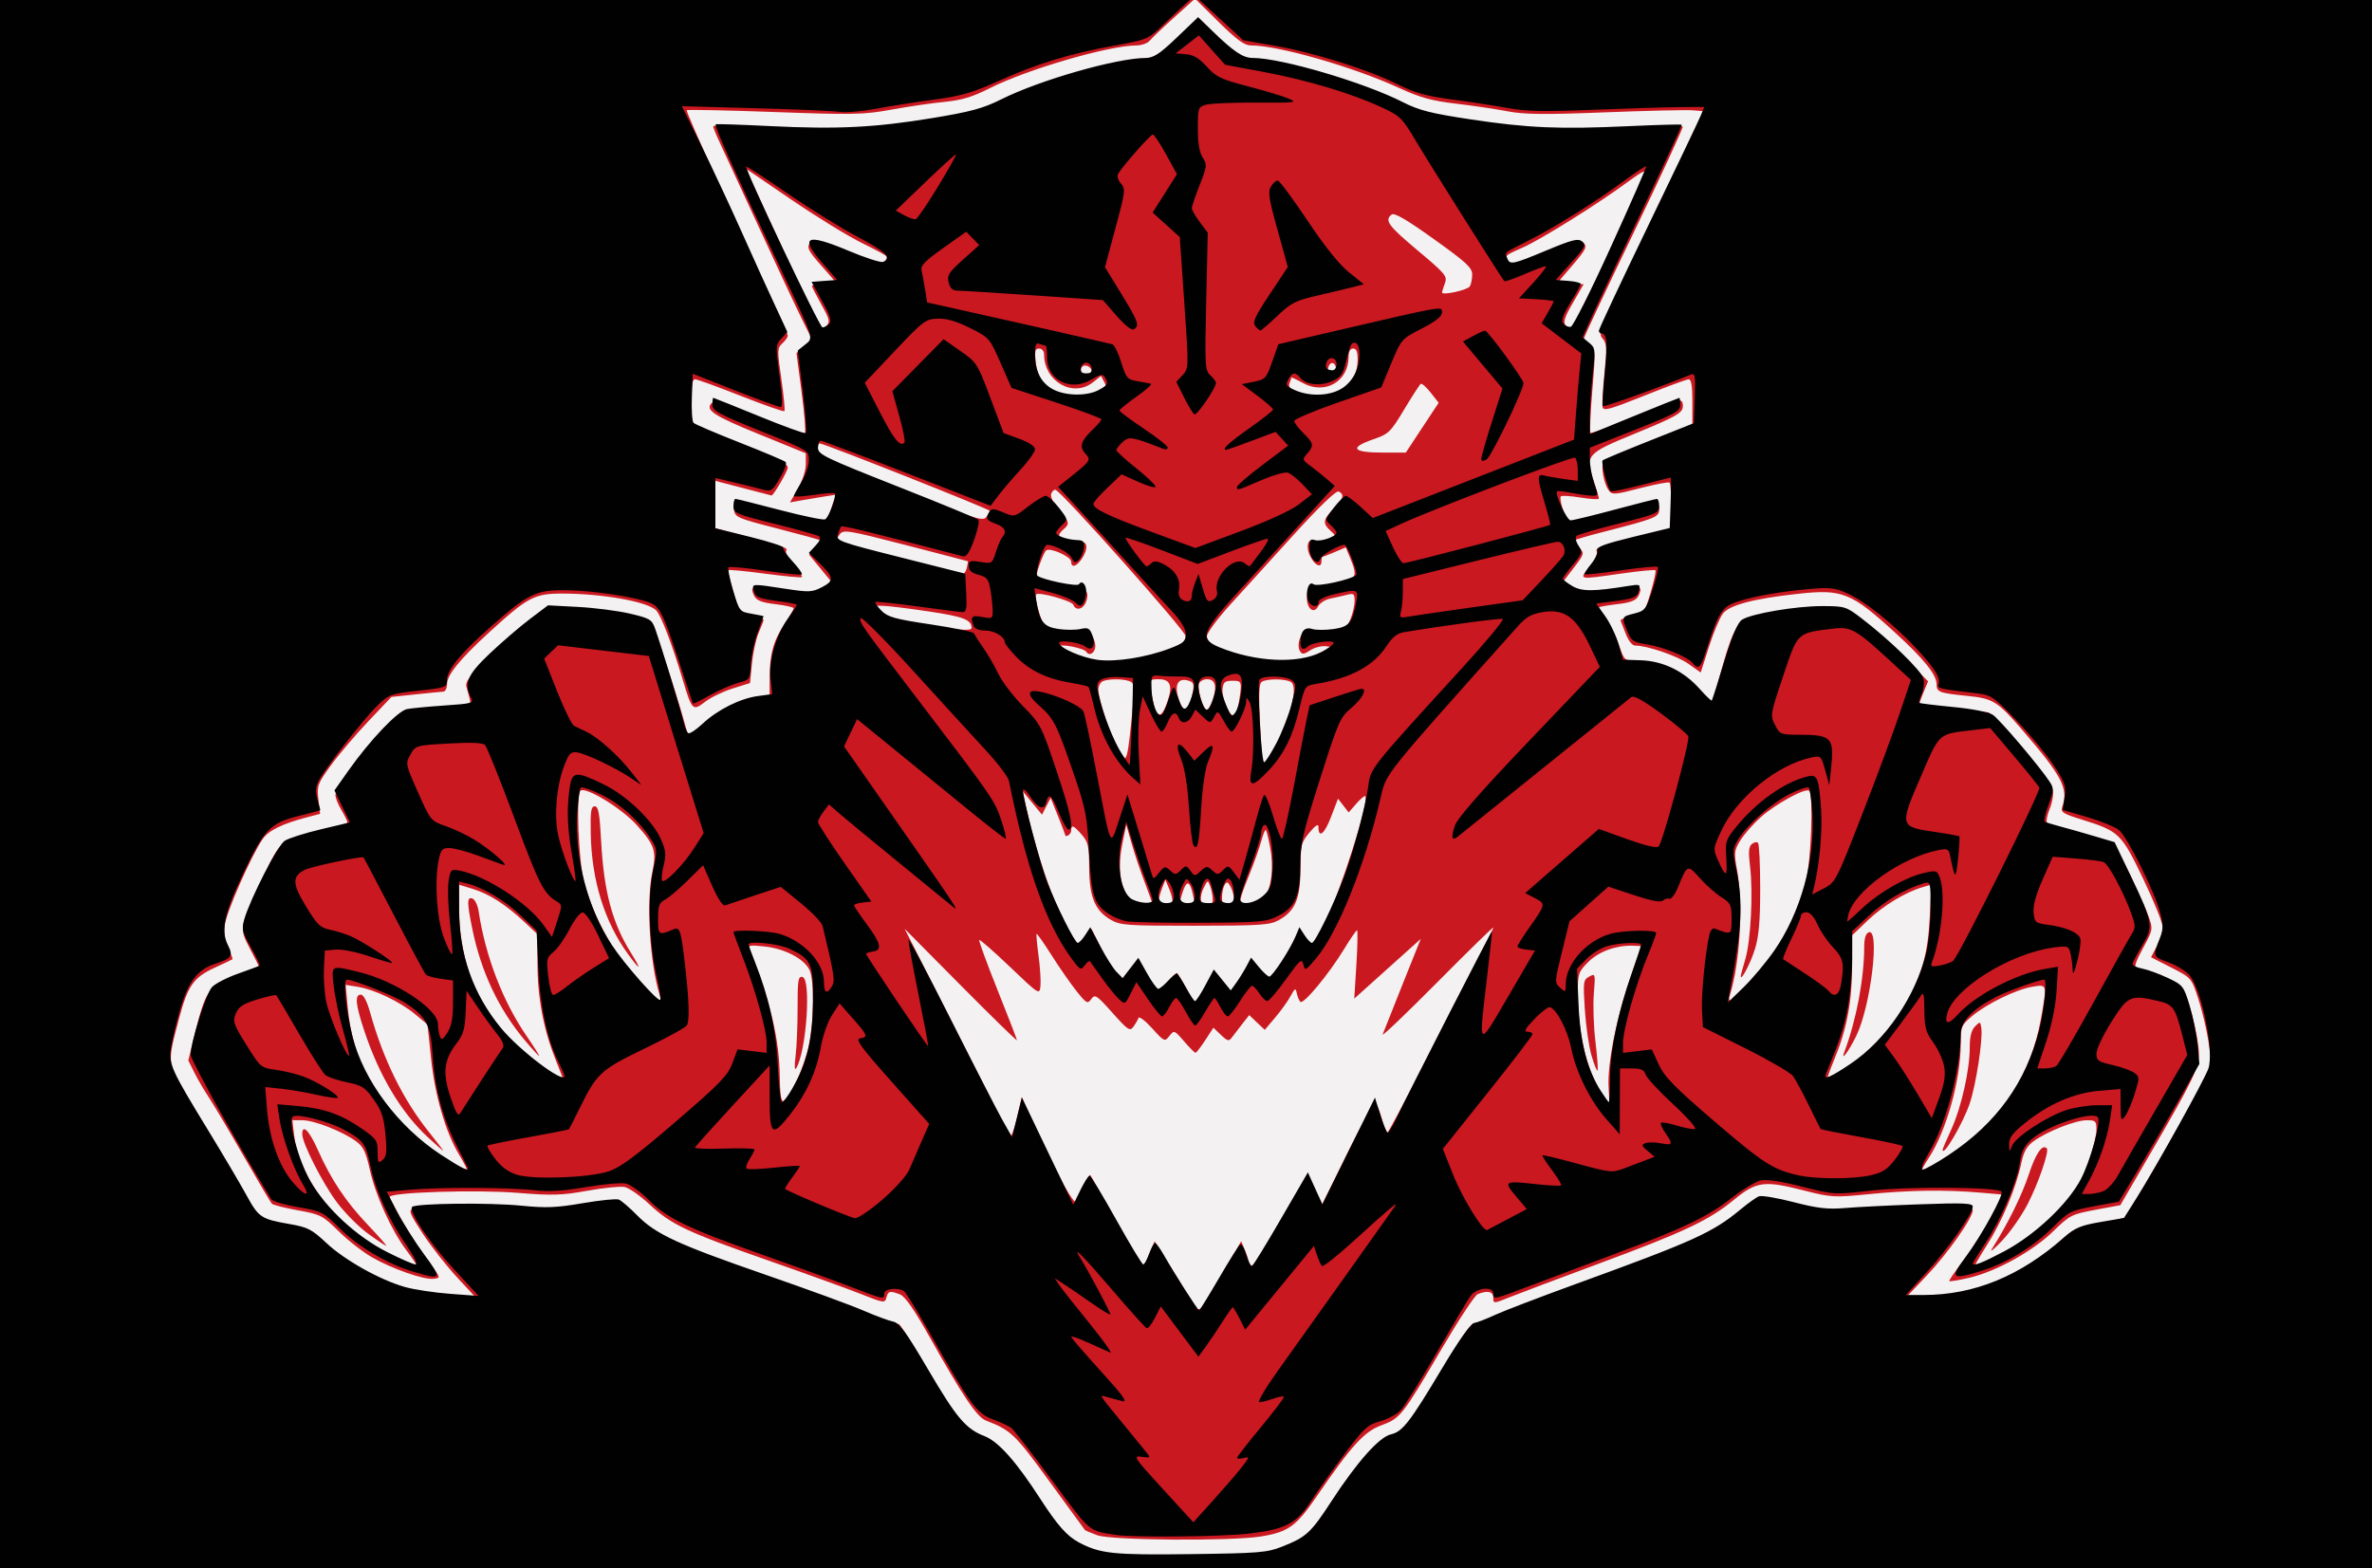 <?xml version="1.0" encoding="UTF-8" standalone="no"?>
<svg
   xmlns:dc="http://purl.org/dc/elements/1.1/"
   xmlns:cc="http://creativecommons.org/ns#"
   xmlns:rdf="http://www.w3.org/1999/02/22-rdf-syntax-ns#"
   xmlns:svg="http://www.w3.org/2000/svg"
   xmlns="http://www.w3.org/2000/svg"
   xmlns:sodipodi="http://sodipodi.sourceforge.net/DTD/sodipodi-0.dtd"
   xmlns:inkscape="http://www.inkscape.org/namespaces/inkscape"
   viewBox="0 0 256 169.28"
   height="169.28"
   width="256"
   id="svg3680"
   version="1.1"
   sodipodi:docname="wildcat.svg"
   inkscape:version="0.92.1 r15371">
  <rect x="0" y="0" width="256" height="169.28" fill="#333333" stroke="none"/>
  <sodipodi:namedview
     pagecolor="#ffffff"
     bordercolor="#666666"
     borderopacity="1"
     objecttolerance="10"
     gridtolerance="10"
     guidetolerance="10"
     inkscape:pageopacity="0"
     inkscape:pageshadow="2"
     inkscape:window-width="2400"
     inkscape:window-height="1271"
     id="namedview13"
     showgrid="false"
     inkscape:zoom="4.61"
     inkscape:cx="128"
     inkscape:cy="68.124087"
     inkscape:window-x="2391"
     inkscape:window-y="-9"
     inkscape:window-maximized="1"
     inkscape:current-layer="svg3680" />
  <title
     id="title3710">Wildcat Logo</title>
  <defs
     id="defs3684" />
  <g
     id="g3691"
     transform="matrix(1.017,0,0,1.033,-4.18,-5.072)">
    <g
       id="g3708">
      <path
         inkscape:connector-curvature="0"
         style="fill:#f3f1f1;stroke-width:0.32"
         d="M 0.666,85.971 V 1.331 H 128.666 h 128 V 85.971 170.611 h -128 H 0.666 Z"
         id="path3696" />
    </g>
    <g
       id="g3705">
      <path
         inkscape:connector-curvature="0"
         style="fill:#ca1820;stroke-width:0.32"
         d="M 0.666,85.971 V 1.331 H 128.666 h 128 V 85.971 170.611 h -128 H 0.666 Z M 138.972,167.179 c 0.227,-0.183 0.892,-0.436 1.477,-0.561 1.393,-0.298 3.096,-1.821 4.48,-4.006 3.072,-4.849 6.105,-8 7.703,-8 0.508,0 1.941,-2.084 4.866,-7.075 1.75,-2.987 2.751,-4.391 3.114,-4.368 0.294,0.018 2.623,-0.773 5.175,-1.758 2.552,-0.985 6.944,-2.602 9.76,-3.593 5.874,-2.067 10.428,-4.208 12.592,-5.919 2.667,-2.108 2.565,-2.091 6.557,-1.101 3.443,0.854 3.679,0.871 6.942,0.509 4.84,-0.538 11.829,-0.506 11.829,0.055 0,0.82 -2.66,4.541 -4.925,6.888 l -2.275,2.358 3.086,-0.196 c 5.171,-0.329 9.353,-2.086 12.996,-5.459 1.737,-1.608 2.012,-1.742 4.527,-2.217 1.473,-0.278 2.708,-0.545 2.744,-0.594 0.799,-1.088 6.906,-11.498 7.876,-13.427 l 1.339,-2.662 -0.358,-2.306 c -0.197,-1.268 -0.685,-3.284 -1.084,-4.48 -0.724,-2.166 -0.734,-2.178 -2.868,-3.249 l -2.142,-1.076 0.622,-1.16 c 0.342,-0.638 0.621,-1.522 0.621,-1.964 -1.3e-4,-0.443 -0.928,-2.71 -2.061,-5.038 -2.32,-4.766 -2.572,-5.007 -6.467,-6.203 -2.12,-0.65 -2.334,-0.79 -2.125,-1.384 0.658,-1.87 -0.036,-3.181 -4.217,-7.959 -2.669,-3.051 -3.122,-3.328 -5.87,-3.601 -2.998,-0.298 -3.26,-0.396 -3.26,-1.222 0,-0.99 -1.338,-2.631 -4.385,-5.375 -4.675,-4.212 -5.615,-4.582 -10.335,-4.071 -4.705,0.509 -7.252,1.17 -7.956,2.064 -0.332,0.422 -0.998,1.98 -1.48,3.463 l -0.877,2.696 -1.323,-0.92 c -1.198,-0.833 -4.363,-1.895 -5.646,-1.895 -0.292,0 -0.705,-0.511 -0.971,-1.2 -0.254,-0.66 -0.507,-1.294 -0.561,-1.409 -0.054,-0.115 0.485,-0.308 1.198,-0.428 1.282,-0.217 1.303,-0.243 1.973,-2.448 0.372,-1.226 0.61,-2.296 0.528,-2.378 -0.082,-0.082 -1.707,0.07 -3.612,0.337 -4.643,0.652 -4.515,0.677 -3.401,-0.675 0.527,-0.639 0.885,-1.35 0.797,-1.58 -0.169,-0.439 -0.012,-0.494 5.093,-1.761 l 2.8,-0.695 v -2.307 c 0,-1.269 -0.079,-2.386 -0.176,-2.483 -0.097,-0.097 -1.501,0.164 -3.12,0.579 -2.716,0.696 -2.975,0.713 -3.34,0.227 -0.53,-0.706 -0.874,-2.643 -0.524,-2.947 0.154,-0.133 2.332,-1.078 4.84,-2.099 l 4.56,-1.856 v -2.358 c 0,-1.681 -0.115,-2.353 -0.4,-2.342 -0.22,0.008 -2.344,0.782 -4.72,1.719 -3.715,1.465 -4.333,1.627 -4.415,1.159 -0.052,-0.299 0.043,-1.901 0.211,-3.559 0.262,-2.58 0.233,-3.096 -0.196,-3.576 -0.565,-0.632 -0.461,-0.87 7.018,-16.078 l 3.777,-7.68 -1.252,-0.097 c -0.688,-0.053 -4.887,0.043 -9.331,0.214 -6.436,0.248 -8.54,0.225 -10.346,-0.116 -1.247,-0.235 -3.706,-0.594 -5.466,-0.797 -2.529,-0.292 -3.778,-0.632 -5.957,-1.619 -4.904,-2.221 -12.849,-4.466 -15.81,-4.466 -0.647,0 -1.502,-0.619 -3.378,-2.444 l -2.511,-2.444 -2.207,1.957 c -1.214,1.076 -2.389,2.176 -2.611,2.444 -0.222,0.268 -0.854,0.489 -1.405,0.492 -2.953,0.015 -11.625,2.506 -15.561,4.47 -1.828,0.912 -2.972,1.252 -4.8,1.427 -1.32,0.126 -3.852,0.491 -5.627,0.81 -2.939,0.529 -4.049,0.551 -12.411,0.252 -5.051,-0.181 -9.247,-0.265 -9.325,-0.187 -0.12,0.12 5.3,11.951 9.464,20.657 0.693,1.448 1.26,2.758 1.26,2.91 0,0.152 -0.259,0.511 -0.575,0.797 -0.541,0.49 -0.547,0.707 -0.105,3.727 0.259,1.764 0.405,3.273 0.325,3.353 -0.08,0.08 -2.157,-0.635 -4.615,-1.589 -2.458,-0.954 -4.65,-1.739 -4.87,-1.743 -0.285,-0.006 -0.4,0.672 -0.4,2.348 v 2.357 l 3.92,1.599 c 2.156,0.879 4.46,1.792 5.12,2.028 0.66,0.236 1.2,0.644 1.2,0.907 0,0.363 -1.529,2.941 -1.724,2.907 -0.02,-0.004 -1.368,-0.348 -2.996,-0.766 l -2.96,-0.76 v 2.478 2.478 l 2.8,0.738 c 4.749,1.252 4.902,1.305 4.703,1.626 -0.106,0.172 0.259,0.827 0.812,1.456 0.552,0.629 0.943,1.206 0.868,1.281 -0.075,0.075 -1.834,-0.086 -3.909,-0.358 -2.075,-0.272 -3.831,-0.436 -3.903,-0.364 -0.072,0.072 0.177,1.143 0.553,2.38 0.672,2.212 0.705,2.253 1.939,2.462 0.691,0.117 1.256,0.276 1.256,0.354 0,0.078 -0.234,0.678 -0.521,1.332 -0.286,0.654 -0.61,2.107 -0.72,3.227 l -0.199,2.037 -1.847,0.57 c -1.016,0.314 -2.334,0.941 -2.928,1.394 -1.307,0.997 -1.391,0.915 -2.384,-2.359 -1.106,-3.646 -2.29,-6.684 -2.806,-7.2 -0.907,-0.907 -5.63,-1.743 -9.906,-1.754 -3.018,-0.007 -3.696,0.345 -7.819,4.058 -3.098,2.79 -4.469,4.45 -4.469,5.411 0,0.421 -0.18,0.773 -0.4,0.783 -0.22,0.009 -1.547,0.137 -2.95,0.284 l -2.55,0.267 -2.461,2.555 c -1.353,1.405 -3.137,3.473 -3.964,4.596 -1.411,1.916 -1.493,2.133 -1.325,3.553 l 0.178,1.512 -1.344,0.347 c -2.65,0.685 -4.1,1.38 -4.732,2.268 -1.209,1.698 -3.9,7.719 -4.052,9.068 -0.101,0.894 0.03,1.698 0.387,2.39 0.297,0.574 0.493,1.08 0.436,1.126 -0.057,0.045 -0.928,0.454 -1.935,0.909 -2.178,0.982 -2.819,1.894 -3.735,5.318 -1.281,4.788 -1.311,4.557 1.11,8.511 1.186,1.936 3.344,5.536 4.797,8 l 2.641,4.48 2.669,0.438 c 2.577,0.423 2.736,0.501 4.598,2.24 3.431,3.205 7.601,4.956 12.688,5.328 l 3.097,0.226 -2.069,-2.196 c -1.138,-1.208 -2.786,-3.274 -3.663,-4.59 -1.4,-2.103 -1.525,-2.421 -1.028,-2.618 0.808,-0.319 9.398,-0.293 12.246,0.038 1.897,0.22 3.088,0.153 5.686,-0.324 3.677,-0.674 4.21,-0.583 5.674,0.973 1.761,1.872 4.944,3.428 11.719,5.728 3.63,1.232 8.724,3.046 11.321,4.03 2.597,0.984 4.794,1.717 4.882,1.629 0.088,-0.088 1.258,1.704 2.599,3.983 3.688,6.266 4.221,6.922 6.387,7.862 1.959,0.849 2.407,1.36 7.174,8.162 1.718,2.452 2.567,3.085 5.197,3.872 1.674,0.501 2.934,0.561 9.827,0.466 4.837,-0.067 8.067,-0.238 8.32,-0.442 z m -18.41,-1.832 c -0.673,-0.24 -1.266,-0.486 -1.317,-0.546 -0.051,-0.06 -1.751,-2.353 -3.776,-5.094 -3.648,-4.937 -4.072,-5.337 -6.724,-6.345 -0.969,-0.368 -2.451,-2.538 -6.062,-8.875 -1.558,-2.734 -2.531,-4.105 -3.053,-4.304 -1.085,-0.413 -1.269,-0.371 -1.451,0.328 -0.155,0.592 -0.274,0.576 -2.677,-0.363 -1.383,-0.54 -5.799,-2.115 -9.813,-3.498 -8.718,-3.006 -10.36,-3.77 -12.687,-5.91 -0.976,-0.898 -2.155,-1.703 -2.618,-1.789 -0.464,-0.086 -2.251,0.093 -3.971,0.399 -2.683,0.477 -3.724,0.508 -7.317,0.219 -4.413,-0.355 -13.629,-0.067 -13.629,0.426 0,0.466 3.066,5.488 4.284,7.017 1.135,1.425 1.139,1.441 0.393,1.537 -1.022,0.132 -4.445,-1.048 -6.593,-2.271 -0.966,-0.55 -2.55,-1.773 -3.52,-2.718 -1.669,-1.625 -1.901,-1.742 -4.304,-2.169 -1.397,-0.248 -2.644,-0.561 -2.771,-0.696 -0.127,-0.134 -1.49,-2.404 -3.028,-5.044 -1.538,-2.64 -3.188,-5.376 -3.665,-6.08 -0.478,-0.704 -1.162,-1.857 -1.52,-2.562 l -0.651,-1.282 0.737,-2.916 c 1.079,-4.27 1.366,-4.695 3.828,-5.681 1.152,-0.461 2.322,-0.839 2.598,-0.839 0.581,0 0.591,0.033 -0.662,-2.327 -1.12,-2.111 -1.112,-2.153 1.506,-7.547 1.817,-3.744 1.811,-3.74 6.246,-4.731 1.452,-0.324 2.64,-0.696 2.64,-0.825 0,-0.129 -0.287,-0.707 -0.639,-1.283 -0.351,-0.576 -0.639,-1.291 -0.64,-1.588 -0.002,-0.704 3.335,-5.098 5.407,-7.122 1.444,-1.41 1.821,-1.608 3.466,-1.813 1.015,-0.127 2.689,-0.243 3.72,-0.257 2.053,-0.03 1.942,0.152 1.306,-2.129 -0.147,-0.527 0.411,-1.229 2.719,-3.425 1.597,-1.52 3.57,-3.222 4.385,-3.783 l 1.482,-1.02 3.717,0.186 c 3.947,0.198 6.971,0.827 7.435,1.547 0.296,0.459 2.411,6.809 3.318,9.957 l 0.53,1.84 1.497,-1.245 c 1.929,-1.605 3.849,-2.556 5.656,-2.804 l 1.441,-0.198 0.002,-1.957 c 0.002,-2.489 0.403,-3.913 1.595,-5.673 0.523,-0.772 0.954,-1.498 0.957,-1.612 0.003,-0.115 -0.861,-0.309 -1.92,-0.432 -1.449,-0.168 -2.01,-0.381 -2.266,-0.859 -0.187,-0.349 -0.268,-0.707 -0.181,-0.794 0.088,-0.088 1.547,0.016 3.242,0.229 2.817,0.355 3.177,0.338 4.165,-0.195 l 1.082,-0.583 -1.242,-1.484 -1.242,-1.484 0.686,-0.686 c 0.377,-0.377 0.622,-0.739 0.544,-0.805 -0.078,-0.065 -2.158,-0.629 -4.622,-1.252 -4.25,-1.075 -4.485,-1.177 -4.581,-1.97 -0.056,-0.463 0.058,-0.837 0.256,-0.837 0.197,0 2.359,0.504 4.805,1.12 2.446,0.616 4.513,1.12 4.594,1.12 0.08,0 0.373,-0.666 0.65,-1.48 l 0.504,-1.48 -1.354,0.209 c -0.745,0.115 -1.84,0.296 -2.433,0.403 l -1.079,0.194 0.839,-1.431 c 0.479,-0.818 0.839,-1.919 0.839,-2.569 v -1.138 l -4.987,-2 c -4.799,-1.924 -5.725,-2.525 -5.003,-3.246 0.232,-0.232 1.764,0.225 5.019,1.498 2.577,1.008 4.772,1.746 4.878,1.64 0.106,-0.106 -0.053,-2.03 -0.353,-4.277 l -0.546,-4.084 0.825,-0.712 0.825,-0.712 -1.091,-2.168 c -0.6,-1.193 -2.638,-5.48 -4.528,-9.528 -1.89,-4.048 -3.778,-8.069 -4.195,-8.935 -0.417,-0.867 -0.713,-1.621 -0.657,-1.677 0.056,-0.056 3.619,0.038 7.918,0.209 6.479,0.258 8.254,0.231 10.376,-0.157 1.408,-0.258 4.158,-0.673 6.112,-0.924 2.447,-0.314 4.04,-0.703 5.121,-1.25 4.115,-2.085 9.026,-3.628 14.527,-4.564 3.003,-0.511 3.066,-0.54 5.209,-2.441 2.447,-2.17 2.103,-2.199 4.871,0.414 1.476,1.394 1.785,1.538 4,1.87 5.142,0.77 10.121,2.285 15.04,4.574 1.639,0.763 3.101,1.186 4.611,1.334 1.216,0.119 3.85,0.497 5.854,0.839 3.337,0.57 4.293,0.596 11.363,0.306 4.246,-0.174 7.788,-0.248 7.872,-0.164 0.084,0.084 -2.244,5.047 -5.174,11.028 -2.93,5.981 -5.326,11.007 -5.326,11.168 0,0.161 0.285,0.49 0.633,0.732 0.61,0.422 0.62,0.599 0.27,4.682 -0.2,2.334 -0.289,4.318 -0.198,4.408 0.091,0.091 2.187,-0.631 4.657,-1.603 2.471,-0.973 4.661,-1.768 4.867,-1.768 0.206,0 0.329,0.324 0.273,0.72 -0.086,0.603 -0.88,1.035 -4.902,2.662 -5.415,2.191 -5.491,2.277 -4.503,5.175 0.277,0.812 0.503,1.57 0.503,1.685 0,0.114 -0.868,0.068 -1.928,-0.102 -1.06,-0.171 -2.011,-0.228 -2.112,-0.127 -0.214,0.214 0.455,2.389 0.801,2.603 0.129,0.08 2.17,-0.347 4.537,-0.948 2.366,-0.601 4.482,-1.096 4.702,-1.1 0.22,-0.004 0.4,0.342 0.4,0.77 0,0.848 -0.296,0.966 -6.08,2.429 -1.496,0.378 -2.779,0.747 -2.851,0.819 -0.072,0.072 0.128,0.418 0.446,0.769 0.561,0.62 0.545,0.68 -0.588,2.134 l -1.165,1.496 1.02,0.62 c 0.947,0.576 1.234,0.593 4.026,0.242 1.654,-0.208 3.078,-0.307 3.166,-0.219 0.087,0.088 0.006,0.445 -0.181,0.794 -0.256,0.478 -0.817,0.691 -2.266,0.859 -1.059,0.123 -1.926,0.275 -1.926,0.338 0,0.063 0.363,0.649 0.806,1.302 0.443,0.653 1.053,1.883 1.355,2.734 0.539,1.519 0.574,1.547 1.902,1.547 2.166,0 4.727,1.14 6.465,2.879 l 1.544,1.544 0.657,-2.451 c 1.256,-4.686 1.907,-6.056 3.046,-6.416 1.861,-0.589 5.146,-1.058 7.744,-1.107 2.434,-0.046 2.638,0.006 4.151,1.056 0.875,0.607 2.867,2.347 4.427,3.866 l 2.836,2.762 -0.511,1.223 c -0.281,0.673 -0.473,1.251 -0.427,1.285 0.046,0.034 1.722,0.215 3.724,0.403 l 3.64,0.342 1.427,1.387 c 2.019,1.962 5.176,5.929 5.386,6.768 0.098,0.389 -0.055,1.264 -0.34,1.946 -0.285,0.681 -0.4,1.34 -0.256,1.464 0.144,0.124 1.486,0.552 2.982,0.951 4.067,1.085 4.22,1.205 5.886,4.607 0.809,1.653 1.675,3.581 1.923,4.286 0.439,1.244 0.42,1.339 -0.641,3.253 -0.754,1.36 -0.968,2.008 -0.691,2.09 2.047,0.601 4.451,1.627 4.856,2.074 0.603,0.666 1.775,5.165 1.782,6.84 0.006,1.467 -0.686,2.876 -5.004,10.19 l -3.33,5.64 -2.647,0.486 c -2.523,0.463 -2.733,0.569 -4.483,2.251 -2.157,2.073 -6.009,4.175 -8.874,4.843 -1.116,0.26 -2.082,0.421 -2.147,0.357 -0.064,-0.064 0.578,-0.979 1.426,-2.032 0.849,-1.053 2.154,-3.062 2.901,-4.464 l 1.357,-2.548 -2.446,-0.207 c -3.664,-0.31 -7.508,-0.256 -11.789,0.166 -3.662,0.361 -3.981,0.343 -6.88,-0.386 -4.22,-1.061 -5.03,-0.955 -7.412,0.964 -2.69,2.168 -5.254,3.362 -14.348,6.68 -4.312,1.573 -8.596,3.162 -9.52,3.53 -1.664,0.663 -1.68,0.663 -1.68,0.034 0,-0.654 -0.617,-0.792 -1.662,-0.373 -0.298,0.12 -2.002,2.666 -3.786,5.658 -4.204,7.05 -4.422,7.323 -6.431,8.044 -1.817,0.652 -3.166,2.113 -6.886,7.46 -2.157,3.101 -2.988,3.688 -5.875,4.155 -3.138,0.507 -15.868,0.417 -17.384,-0.123 z m 13.396,-27.526 1.868,-3.191 0.405,0.951 c 0.223,0.523 0.412,1.131 0.42,1.351 0.034,0.938 0.651,0.12 3.352,-4.441 l 2.858,-4.825 0.785,1.544 0.785,1.544 2.686,-5.365 c 1.477,-2.951 2.807,-5.291 2.954,-5.2 0.147,0.091 0.45,0.817 0.673,1.614 0.223,0.797 0.495,1.447 0.604,1.446 0.109,-10e-4 1.918,-3.349 4.02,-7.44 2.102,-4.091 4.586,-8.867 5.52,-10.614 0.934,-1.747 1.699,-3.257 1.699,-3.357 0,-0.099 -2.683,2.482 -5.962,5.736 -3.279,3.254 -5.882,5.701 -5.784,5.437 0.098,-0.264 1.048,-2.618 2.11,-5.231 l 1.932,-4.751 -1.575,1.391 c -0.866,0.765 -2.454,2.169 -3.528,3.12 l -1.953,1.729 0.226,-3.569 c 0.124,-1.963 0.154,-3.569 0.066,-3.569 -0.088,0 -0.701,0.876 -1.362,1.947 -1.621,2.626 -4.341,5.853 -4.654,5.522 -0.139,-0.148 -0.311,-0.557 -0.381,-0.909 -0.112,-0.564 -0.19,-0.526 -0.658,0.32 -0.292,0.528 -1.027,1.536 -1.634,2.24 l -1.104,1.28 -0.824,-0.77 -0.824,-0.77 -0.726,0.911 c -0.399,0.501 -0.894,1.136 -1.1,1.41 -0.332,0.442 -0.465,0.414 -1.174,-0.253 l -0.8,-0.752 -0.868,1.312 c -0.477,0.721 -0.942,1.312 -1.032,1.312 -0.09,0 -0.636,-0.54 -1.213,-1.2 -1.029,-1.177 -1.059,-1.188 -1.557,-0.56 -0.496,0.626 -0.537,0.608 -1.831,-0.8 -0.728,-0.792 -1.38,-1.28 -1.449,-1.085 -0.069,0.195 -0.31,0.607 -0.535,0.915 -0.372,0.509 -0.578,0.375 -2.231,-1.452 -1.678,-1.854 -1.855,-1.967 -2.244,-1.435 -0.392,0.536 -0.506,0.475 -1.56,-0.823 -0.626,-0.77 -1.816,-2.455 -2.645,-3.744 -0.829,-1.289 -1.548,-2.297 -1.599,-2.24 -0.05,0.057 0.043,1.09 0.208,2.296 0.165,1.206 0.256,2.621 0.202,3.145 -0.097,0.944 -0.122,0.929 -3.231,-1.993 -1.723,-1.619 -3.192,-2.886 -3.264,-2.814 -0.072,0.072 0.798,2.415 1.933,5.208 1.135,2.793 2.064,5.163 2.064,5.266 0,0.104 -2.681,-2.474 -5.958,-5.728 l -5.958,-5.917 3.956,7.68 c 2.176,4.224 4.677,9.083 5.558,10.798 0.881,1.715 1.685,3.119 1.787,3.12 0.101,9.6e-4 0.397,-0.898 0.657,-1.998 l 0.473,-2 0.663,1.44 c 3.236,7.034 5.223,10.57 5.223,9.298 0,-0.166 0.309,-0.825 0.686,-1.464 l 0.686,-1.162 1.348,2.344 c 0.741,1.289 2.009,3.493 2.816,4.897 l 1.469,2.553 0.604,-1.422 0.604,-1.422 1.112,1.749 c 0.612,0.962 1.665,2.65 2.341,3.752 1.418,2.31 1.019,2.549 3.867,-2.314 z m -85.612,-0.647 c 0,-0.086 -0.504,-0.817 -1.119,-1.624 -1.588,-2.08 -3.267,-5.727 -3.873,-8.41 -0.427,-1.889 -0.691,-2.419 -1.489,-2.987 -1.435,-1.021 -4.405,-2.166 -5.643,-2.175 l -1.085,-0.008 0.195,1.643 c 0.412,3.482 3.2,7.808 6.714,10.417 2.348,1.744 6.301,3.715 6.301,3.142 z m -5.198,-3.359 c -0.98,-0.702 -2.465,-2.178 -3.3,-3.28 -1.52,-2.006 -3.662,-6.16 -3.662,-7.103 0,-1.113 0.734,-0.381 1.655,1.649 1.417,3.124 2.962,5.403 5.325,7.85 1.147,1.188 2.013,2.16 1.925,2.16 -0.088,0 -0.962,-0.574 -1.942,-1.276 z m 172.365,2.744 c 3.583,-1.585 7.32,-4.699 9.056,-7.548 0.895,-1.469 2.017,-4.845 2.017,-6.07 0,-0.883 -0.094,-0.969 -1.04,-0.963 -1.204,0.009 -4.186,1.169 -5.609,2.182 -0.739,0.526 -1.065,1.094 -1.326,2.31 -0.559,2.604 -2.032,6.066 -3.637,8.548 -0.823,1.272 -1.431,2.312 -1.351,2.312 0.079,0 0.93,-0.347 1.89,-0.772 z m -0.005,-1.148 c 1.67,-2.596 3.175,-5.594 3.908,-7.783 0.735,-2.193 1.43,-3.184 1.903,-2.711 0.282,0.282 -0.889,3.642 -2.029,5.822 -0.635,1.215 -1.861,2.943 -2.726,3.84 -0.864,0.897 -1.34,1.271 -1.057,0.831 z M 52.852,125.612 c -1.451,-2.364 -2.581,-6.175 -2.999,-10.113 l -0.375,-3.526 -1.309,-1.072 c -1.584,-1.298 -4.317,-2.586 -6.082,-2.866 l -1.298,-0.206 0.232,2.43 c 0.467,4.89 2.332,8.704 6.041,12.352 2.095,2.061 6.293,5.017 6.636,4.674 0.061,-0.061 -0.319,-0.814 -0.846,-1.673 z m -3.283,-1.808 c -2.865,-2.592 -5.226,-6.481 -6.823,-11.239 -0.911,-2.712 -1.003,-3.714 -0.344,-3.714 0.283,0 0.656,0.701 0.978,1.84 1.387,4.902 3.482,9.107 6.219,12.48 0.893,1.1 1.588,1.997 1.544,1.993 -0.043,-0.004 -0.752,-0.616 -1.574,-1.36 z m 161.976,1.575 c 4.939,-3.367 8.114,-8.216 9.147,-13.968 0.665,-3.704 0.682,-3.638 -0.89,-3.387 -1.712,0.274 -4.867,1.786 -6.417,3.075 -1.141,0.949 -1.2,1.092 -1.2,2.909 0,3.724 -1.519,9.079 -3.37,11.875 -0.435,0.657 -0.79,1.273 -0.79,1.37 0,0.251 1.84,-0.728 3.52,-1.873 z m -1.28,-0.332 c 0,-0.068 0.423,-1.04 0.941,-2.16 1.059,-2.293 1.939,-6.176 1.939,-8.56 0,-1.087 0.177,-1.769 0.56,-2.153 0.534,-0.537 0.565,-0.529 0.666,0.167 0.177,1.215 -0.563,5.943 -1.236,7.899 -0.714,2.077 -2.87,5.687 -2.87,4.807 z M 88.654,117.831 c 0.493,-0.979 1.076,-2.643 1.296,-3.699 0.557,-2.672 0.58,-6.907 0.043,-7.911 -0.62,-1.158 -2.652,-2.187 -4.747,-2.403 -1.686,-0.174 -1.791,-0.146 -1.562,0.424 2.214,5.491 3.121,9.241 3.178,13.14 0.049,3.365 0.292,3.426 1.791,0.449 z m -0.115,-2.579 c 0.121,-0.968 0.217,-3.243 0.214,-5.056 -0.005,-2.872 0.061,-3.282 0.513,-3.191 0.95,0.192 0.431,7.741 -0.655,9.526 -0.183,0.301 -0.21,-0.176 -0.072,-1.28 z m 86.279,3.28 c -0.163,-2.34 0.866,-7.419 2.335,-11.529 0.612,-1.711 1.112,-3.147 1.112,-3.191 6e-5,-0.044 -0.468,-0.079 -1.04,-0.078 -1.792,0.003 -3.53,0.664 -4.625,1.759 -0.989,0.989 -1.055,1.193 -1.053,3.247 0.003,2.802 0.486,5.765 1.284,7.884 0.581,1.542 1.764,3.748 2.009,3.748 0.058,0 0.048,-0.828 -0.023,-1.84 z m -1.814,-3.316 c -0.278,-0.935 -0.596,-3.093 -0.708,-4.796 -0.191,-2.919 -0.165,-3.117 0.464,-3.454 0.653,-0.349 0.663,-0.311 0.489,1.804 -0.098,1.189 -0.02,3.447 0.174,5.019 0.194,1.572 0.292,2.918 0.219,2.992 -0.073,0.073 -0.361,-0.631 -0.638,-1.565 z m -109.962,0.353 c -1.26,-3.096 -1.897,-6.464 -1.897,-10.023 v -3.013 l -1.397,-1.288 c -1.953,-1.8 -3.732,-2.923 -5.452,-3.44 l -1.471,-0.443 0.006,2.465 c 0.014,6.387 2.473,11.532 7.446,15.584 1.29,1.051 3.089,2.234 3.633,2.388 0.025,0.007 -0.366,-0.996 -0.868,-2.23 z m -3.278,-1.997 c -2.725,-3.201 -4.581,-7.075 -5.513,-11.504 -0.6,-2.852 -0.599,-3.487 0.005,-3.255 0.259,0.099 0.552,0.707 0.651,1.35 0.723,4.703 2.566,9.409 5.11,13.049 0.784,1.122 1.37,2.04 1.302,2.04 -0.069,0 -0.768,-0.756 -1.555,-1.68 z m 140.101,3.134 c 2.392,-1.53 5.324,-4.624 6.535,-6.895 1.733,-3.252 2.305,-5.319 2.497,-9.029 l 0.178,-3.431 -0.928,0.266 c -1.824,0.523 -4.176,1.924 -5.815,3.463 l -1.667,1.565 -0.006,3.184 c -0.007,3.75 -0.554,6.609 -1.862,9.722 -0.523,1.244 -0.885,2.261 -0.806,2.261 0.079,0 0.923,-0.498 1.874,-1.106 z m -0.008,-1.934 c 1.239,-3.209 2.087,-7.647 2.087,-10.917 0,-0.891 0.16,-1.395 0.48,-1.518 1.217,-0.467 0.21,7.741 -1.329,10.836 -0.831,1.67 -1.697,2.79 -1.238,1.6 z m -66.055,-7.233 0.887,1.063 0.968,-1.336 c 0.532,-0.735 1.023,-1.501 1.09,-1.704 0.068,-0.202 0.551,0.111 1.074,0.697 l 0.952,1.065 0.82,-1.076 c 0.451,-0.592 1.176,-1.778 1.611,-2.636 l 0.792,-1.559 0.658,0.836 c 0.745,0.948 0.883,0.857 1.964,-1.289 1.717,-3.409 4.836,-13.026 4.374,-13.487 -0.074,-0.074 -0.501,0.278 -0.948,0.782 l -0.813,0.917 -0.565,-0.72 -0.565,-0.72 -0.745,1.922 c -0.691,1.782 -1.331,2.278 -1.331,1.031 0,-0.362 -0.3,-0.178 -0.947,0.579 -0.885,1.035 -0.948,1.287 -0.961,3.828 -0.016,3.123 -0.566,4.39 -2.318,5.342 -0.931,0.506 -1.971,0.573 -8.894,0.576 -7.306,0.003 -7.916,-0.042 -8.96,-0.648 -1.646,-0.956 -2.237,-2.384 -2.25,-5.429 -0.009,-2.244 -0.106,-2.669 -0.785,-3.44 -0.88,-0.999 -1.125,-1.087 -1.125,-0.4 0,0.367 -0.635,0.763 -0.641,0.4 -9.6e-4,-0.044 -0.346,-0.927 -0.768,-1.962 l -0.766,-1.882 -0.46,0.877 -0.46,0.877 -1.031,-1.235 -1.031,-1.235 0.208,0.96 c 1.179,5.441 3.05,10.823 4.802,13.813 l 0.859,1.466 0.724,-0.908 0.724,-0.908 0.964,1.91 c 0.53,1.05 1.24,2.251 1.578,2.668 l 0.614,0.758 0.888,-1.055 c 0.71,-0.843 0.946,-0.964 1.176,-0.599 0.159,0.251 0.291,0.553 0.294,0.671 0.003,0.118 0.384,0.666 0.848,1.217 l 0.843,1.001 0.886,-1.057 c 0.487,-0.581 0.947,-0.985 1.02,-0.897 0.074,0.088 0.535,0.859 1.025,1.714 l 0.89,1.554 0.972,-1.702 0.972,-1.702 z m -59.682,1.362 c -1.056,-3.327 -1.449,-9.756 -0.785,-12.851 0.47,-2.191 0.253,-2.837 -1.655,-4.924 -1.617,-1.77 -5.479,-4.077 -5.982,-3.574 -0.463,0.464 -0.189,7.332 0.379,9.46 1.071,4.018 3.314,7.888 6.537,11.28 1.243,1.309 1.799,1.533 1.506,0.609 z m -3.365,-4.289 c -2.496,-3.376 -3.857,-7.696 -3.953,-12.548 -0.047,-2.383 0.027,-2.892 0.423,-2.892 0.387,0 0.519,0.712 0.682,3.68 0.287,5.225 1.176,8.503 3.15,11.616 1.188,1.874 1.032,1.948 -0.302,0.144 z m 118.919,3.2 c 2.978,-3.163 5.024,-6.799 6.077,-10.8 0.554,-2.103 0.815,-9.005 0.358,-9.462 -0.357,-0.357 -3.55,1.353 -5.143,2.755 -0.803,0.707 -1.78,1.802 -2.17,2.433 -0.659,1.066 -0.683,1.289 -0.34,3.148 0.663,3.601 0.308,9.628 -0.767,13.015 -0.323,1.019 0.345,0.652 1.984,-1.089 z m -0.835,-0.88 c -0.004,-0.088 0.21,-0.875 0.476,-1.75 0.587,-1.936 0.855,-6.966 0.515,-9.699 -0.19,-1.533 -0.147,-2.093 0.181,-2.366 0.237,-0.196 0.535,-0.252 0.662,-0.125 0.128,0.128 0.232,2.272 0.232,4.766 0,3.372 -0.14,4.984 -0.546,6.293 -0.454,1.465 -1.497,3.44 -1.52,2.88 z M 126.426,99.419 c 0,-0.084 -0.379,-1.128 -0.842,-2.32 -0.463,-1.192 -1.092,-3.031 -1.397,-4.087 l -0.555,-1.92 -0.395,1.883 c -0.686,3.273 -0.066,5.762 1.588,6.37 0.616,0.227 1.6,0.272 1.6,0.074 z m 2.069,-0.15 c 0.103,-0.166 -0.015,-0.778 -0.262,-1.36 l -0.449,-1.058 -0.359,0.901 c -0.198,0.495 -0.359,1.107 -0.359,1.36 0,0.509 1.134,0.634 1.429,0.157 z m 2.243,-0.738 c -0.322,-1.528 -0.666,-1.701 -1.072,-0.536 -0.504,1.447 -0.466,1.576 0.466,1.576 0.763,0 0.809,-0.079 0.606,-1.04 z m 2.066,0.32 c -0.012,-0.396 -0.134,-1.005 -0.27,-1.353 -0.242,-0.619 -0.256,-0.617 -0.618,0.059 -0.589,1.1 -0.466,2.014 0.27,2.014 0.457,0 0.634,-0.206 0.618,-0.72 z m 2.262,0.059 c 0,-0.364 -0.159,-0.959 -0.354,-1.323 -0.284,-0.531 -0.41,-0.574 -0.635,-0.219 -0.154,0.244 -0.283,0.839 -0.286,1.323 -0.004,0.668 0.149,0.88 0.635,0.88 0.433,0 0.64,-0.213 0.64,-0.661 z m 3.242,-0.288 c 0.733,-0.881 0.991,-3.064 0.603,-5.106 -0.181,-0.955 -0.391,-1.797 -0.466,-1.872 -0.075,-0.075 -0.291,0.436 -0.479,1.135 -0.188,0.699 -0.774,2.318 -1.301,3.596 -1.251,3.034 -1.243,3.332 0.081,3.076 0.572,-0.111 1.275,-0.483 1.562,-0.828 z m 2.03,-17.52 c 1.063,-2.652 1.361,-4.546 0.774,-4.918 -0.557,-0.353 -2.549,-0.369 -3.09,-0.026 -0.311,0.197 -0.354,1.244 -0.188,4.528 l 0.216,4.271 0.745,-0.933 c 0.41,-0.513 1.104,-1.828 1.543,-2.923 z m -16.192,-4.922 c -0.51,-0.323 -2.236,-0.378 -2.974,-0.094 -0.278,0.107 -0.506,0.515 -0.506,0.907 0,0.831 1.128,4.386 1.834,5.779 1.102,2.174 1.185,2.062 1.647,-2.225 0.374,-3.468 0.374,-4.129 0,-4.366 z m 3.853,2.057 c 0.586,-1.665 0.318,-2.346 -0.923,-2.346 -1.096,0 -1.099,0.009 -0.62,2.241 0.41,1.912 0.895,1.945 1.543,0.105 z m 7.526,0.454 c 0.421,-2.607 0.413,-2.64 -0.619,-2.64 -0.804,0 -0.976,0.14 -1.059,0.859 -0.105,0.913 0.715,2.821 1.213,2.821 0.164,0 0.373,-0.468 0.465,-1.04 z m -5.15,-0.16 c 0.544,-2.006 0.532,-2.277 -0.105,-2.479 -1.228,-0.39 -1.621,0.509 -0.971,2.218 0.361,0.949 0.857,1.069 1.077,0.261 z m 2.456,-0.573 c 0.454,-1.374 0.238,-2.067 -0.644,-2.067 -0.363,0 -0.741,0.21 -0.839,0.467 -0.214,0.558 0.454,2.733 0.839,2.733 0.149,0 0.439,-0.51 0.644,-1.133 z m -6.409,-4.525 c 2.468,-0.68 3.524,-1.288 3.524,-2.029 0,-0.551 -13.037,-14.994 -13.81,-15.3 -0.148,-0.059 -0.357,0.121 -0.464,0.399 -0.119,0.31 0.19,0.943 0.8,1.638 1.129,1.285 1.185,1.513 0.514,2.07 -0.264,0.219 -0.48,0.502 -0.48,0.628 0,0.414 1.521,0.933 2.208,0.753 0.831,-0.217 0.921,0.682 0.174,1.748 -0.563,0.803 -1.102,0.933 -1.102,0.265 0,-0.529 -2.283,-1.529 -2.664,-1.166 -0.145,0.138 -0.459,0.81 -0.697,1.492 -0.432,1.237 -0.431,1.241 0.555,1.662 0.544,0.232 1.709,0.472 2.589,0.533 1.746,0.121 2.216,0.563 1.79,1.685 -0.3,0.79 -1.091,0.965 -1.347,0.298 -0.159,-0.415 -3.654,-1.377 -3.946,-1.086 -0.242,0.242 0.556,3.062 0.955,3.374 0.596,0.467 3.455,0.73 3.902,0.359 0.465,-0.386 1.422,0.735 1.422,1.667 0,0.703 -0.638,1.109 -0.95,0.604 -0.244,-0.395 -2.89,-0.896 -2.89,-0.547 0,0.374 2.033,1.24 3.489,1.486 1.79,0.303 4.083,0.112 6.427,-0.534 z m 17.924,-0.189 c 1.396,-0.653 1.413,-0.677 0.539,-0.796 -0.499,-0.068 -1.266,0.116 -1.72,0.414 -0.676,0.443 -0.867,0.461 -1.092,0.103 -0.532,-0.846 0.46,-2.769 1.138,-2.206 0.216,0.18 1.111,0.229 2.074,0.115 1.54,-0.182 1.734,-0.297 2.137,-1.261 0.244,-0.583 0.443,-1.441 0.443,-1.906 0,-0.752 -0.093,-0.822 -0.837,-0.635 -0.461,0.116 -1.258,0.294 -1.771,0.397 -0.514,0.103 -1.083,0.465 -1.265,0.805 -0.492,0.919 -1.307,0.122 -1.183,-1.156 0.075,-0.77 0.237,-0.973 0.736,-0.92 0.352,0.037 1.468,-0.1 2.48,-0.304 2.049,-0.413 2.194,-0.696 1.372,-2.663 l -0.468,-1.119 -1.171,0.489 c -0.644,0.269 -1.226,0.489 -1.292,0.489 -0.067,0 -0.121,0.228 -0.121,0.507 0,0.735 -0.734,0.382 -1.202,-0.578 -0.512,-1.05 -0.219,-1.941 0.514,-1.567 0.312,0.159 0.892,0.116 1.419,-0.106 0.89,-0.376 0.89,-0.376 0.24,-0.965 -0.874,-0.791 -0.823,-1.165 0.309,-2.25 1.038,-0.995 1.209,-1.596 0.528,-1.857 -0.264,-0.101 -2.101,1.645 -4.72,4.485 -2.359,2.558 -5.404,5.861 -6.768,7.339 -1.364,1.479 -2.48,2.97 -2.48,3.314 0,0.784 1.76,1.714 4.16,2.198 0.968,0.195 2.048,0.417 2.4,0.494 1.213,0.264 4.164,-0.189 5.6,-0.86 z m -37.125,-2.713 c -0.018,-0.86 -0.862,-1.181 -4.524,-1.721 -2.173,-0.32 -4.379,-0.586 -4.902,-0.591 l -0.951,-0.008 0.714,0.72 c 0.561,0.566 1.447,0.831 4.151,1.241 3.951,0.598 5.52,0.701 5.513,0.359 z m -0.525,-6.226 c 0.102,-0.388 0.154,-0.723 0.117,-0.744 -0.037,-0.021 -3.019,-0.787 -6.626,-1.702 -6.098,-1.547 -6.587,-1.625 -6.96,-1.115 -0.221,0.302 -0.401,0.633 -0.401,0.736 0,0.164 12.39,3.419 13.323,3.5 0.199,0.017 0.446,-0.286 0.547,-0.675 z m 2.45,-6.009 c 0,-0.177 -17.587,-7.045 -18.04,-7.045 -0.368,0 -0.205,1.239 0.194,1.486 0.217,0.134 4.141,1.703 8.72,3.485 7.295,2.84 8.375,3.181 8.726,2.754 0.22,-0.268 0.4,-0.574 0.4,-0.68 z m 45.893,-8.69 1.744,-2.604 -0.842,-1.055 c -0.463,-0.58 -0.937,-0.996 -1.053,-0.925 -0.116,0.072 -0.906,1.272 -1.756,2.668 -1.447,2.377 -1.653,2.574 -3.245,3.115 -2.658,0.904 -2.277,1.405 1.068,1.405 h 2.341 z m -34.506,-3.626 c 0.998,-0.417 1.086,-0.545 0.773,-1.13 l -0.353,-0.66 -0.826,0.65 c -2.131,1.677 -5.22,-0.05 -5.22,-2.918 0,-0.334 -0.227,-0.592 -0.522,-0.592 -0.43,0 -0.493,0.256 -0.358,1.453 0.09,0.799 0.433,1.755 0.762,2.124 1.316,1.476 3.709,1.923 5.744,1.073 z m 25.619,-0.053 c 1.294,-0.614 2.034,-1.873 2.034,-3.461 0,-0.796 -0.143,-1.136 -0.48,-1.136 -0.31,0 -0.48,0.312 -0.481,0.88 -0.004,2.584 -2.534,3.995 -4.87,2.715 -0.665,-0.364 -1.209,-0.614 -1.209,-0.555 0,0.059 -0.088,0.335 -0.195,0.614 -0.138,0.361 0.116,0.642 0.88,0.974 1.427,0.62 2.972,0.608 4.32,-0.032 z M 119.888,43.856 c 0.276,-0.446 -0.557,-0.997 -0.936,-0.619 -0.308,0.308 -0.011,0.975 0.433,0.975 0.155,0 0.381,-0.16 0.502,-0.356 z m 25.997,-0.524 c -0.13,-0.675 -0.698,-0.632 -0.843,0.063 -0.06,0.29 0.116,0.497 0.423,0.497 0.33,0 0.487,-0.21 0.419,-0.56 z M 91.27,36.721 c -0.552,-0.979 -1.004,-1.845 -1.004,-1.926 0,-0.081 0.584,-0.191 1.297,-0.245 l 1.297,-0.098 -1.604,-1.797 c -1.367,-1.531 -1.546,-1.876 -1.211,-2.335 0.361,-0.493 0.7,-0.411 4.015,0.97 2.98,1.241 3.672,1.428 3.908,1.055 0.158,-0.249 0.28,-0.525 0.272,-0.613 -0.008,-0.088 -1.194,-0.725 -2.635,-1.417 -1.441,-0.691 -4.8,-2.72 -7.465,-4.51 l -4.844,-3.253 0.883,1.95 c 1.145,2.529 6.374,13.611 6.789,14.387 0.287,0.538 0.368,0.548 0.812,0.104 0.444,-0.444 0.393,-0.67 -0.511,-2.272 z m 83.468,-5.229 c 1.997,-4.356 3.767,-8.192 3.934,-8.524 0.186,-0.371 -0.482,-0.029 -1.731,0.886 -3.12,2.284 -9.296,6.086 -11.283,6.947 -1.907,0.826 -1.933,0.853 -1.492,1.549 0.24,0.38 0.908,0.201 3.9,-1.044 3.185,-1.325 3.665,-1.447 4.083,-1.029 0.417,0.417 0.275,0.7 -1.207,2.404 l -1.68,1.931 h 1.452 1.452 l -1.135,1.937 c -0.913,1.558 -1.06,2.028 -0.751,2.4 0.211,0.255 0.484,0.463 0.606,0.463 0.122,0 1.855,-3.564 3.852,-7.92 z m -14.647,3.345 c 0.135,-0.212 0.247,-0.765 0.25,-1.23 0.004,-0.721 -0.595,-1.267 -4.075,-3.717 -2.929,-2.062 -4.193,-2.783 -4.48,-2.556 -0.773,0.611 -0.372,1.152 2.78,3.757 2.942,2.431 3.157,2.686 2.88,3.415 -0.165,0.433 -0.299,0.869 -0.299,0.968 0,0.335 2.699,-0.249 2.946,-0.637 z"
         id="path3694" />
    </g>
    <g
       id="g3702"
       transform="translate(0,-0.285)">
      <path
         inkscape:connector-curvature="0"
         style="fill:#020101;stroke-width:0.32"
         d="M 0.666,85.971 V 1.331 H 128.666 h 128 V 85.971 170.611 h -128 H 0.666 Z M 140.137,166.835 c 2.625,-1.03 3.058,-1.421 5.283,-4.779 2.72,-4.104 5.062,-6.696 6.297,-6.967 1.227,-0.269 2.019,-1.277 5.449,-6.932 1.735,-2.859 3.007,-4.628 3.38,-4.699 0.329,-0.062 1.344,-0.452 2.254,-0.865 0.911,-0.413 4.727,-1.85 8.48,-3.194 12.583,-4.504 14.609,-5.406 17.544,-7.818 0.792,-0.651 1.675,-1.268 1.962,-1.372 0.287,-0.104 1.943,0.173 3.68,0.615 2.523,0.643 3.608,0.766 5.398,0.615 1.232,-0.104 4.796,-0.279 7.92,-0.389 4.721,-0.166 5.68,-0.125 5.68,0.244 0,0.735 -2.655,4.447 -4.947,6.916 l -2.153,2.32 1.87,-0.003 c 5.387,-0.007 10.233,-1.961 14.916,-6.014 1.169,-1.012 1.767,-1.261 3.871,-1.615 l 2.488,-0.418 1.369,-2.135 c 2.052,-3.201 7.184,-12.317 7.59,-13.483 0.613,-1.759 -0.656,-8.037 -1.96,-9.695 -0.351,-0.446 -1.368,-1.073 -2.26,-1.394 -1.717,-0.618 -1.709,-0.593 -0.903,-2.597 0.335,-0.835 0.339,-1.329 0.018,-2.56 -0.572,-2.197 -3.496,-7.975 -4.392,-8.68 -0.419,-0.33 -1.931,-0.937 -3.36,-1.35 l -2.598,-0.751 0.198,-1.319 c 0.176,-1.176 0.054,-1.534 -1.129,-3.306 -0.73,-1.093 -2.499,-3.196 -3.932,-4.674 -2.399,-2.475 -2.725,-2.702 -4.125,-2.867 -4.238,-0.5 -4.368,-0.53 -4.199,-0.971 0.25,-0.652 -0.424,-1.713 -2.415,-3.803 -2.396,-2.515 -5.397,-4.869 -7.254,-5.691 -1.295,-0.573 -1.882,-0.642 -3.947,-0.463 -3.189,0.276 -5.919,0.747 -7.752,1.339 -1.602,0.517 -1.984,1.115 -3.299,5.17 -0.571,1.759 -0.814,1.97 -1.425,1.235 -0.546,-0.658 -3.17,-1.705 -4.921,-1.964 -1.363,-0.202 -1.583,-0.35 -2,-1.348 -0.635,-1.521 -0.632,-1.53 0.732,-1.866 1.132,-0.28 1.242,-0.422 1.935,-2.495 0.404,-1.209 0.656,-2.277 0.561,-2.372 -0.096,-0.095 -1.854,0.066 -3.909,0.358 -2.054,0.292 -3.789,0.478 -3.854,0.413 -0.065,-0.065 0.248,-0.555 0.696,-1.088 0.448,-0.533 0.738,-1.17 0.643,-1.417 -0.131,-0.341 0.764,-0.673 3.758,-1.391 l 3.93,-0.943 0.093,-2.64 c 0.051,-1.452 0.051,-2.637 0,-2.634 -0.051,0.004 -1.452,0.355 -3.113,0.782 -1.661,0.426 -3.117,0.715 -3.236,0.642 -0.306,-0.189 -1.067,-3.014 -0.866,-3.215 0.091,-0.091 2.307,-1.004 4.924,-2.029 l 4.758,-1.862 0.094,-2.642 c 0.086,-2.432 0.048,-2.623 -0.48,-2.409 -3.056,1.24 -9.137,3.39 -9.255,3.272 -0.083,-0.083 -10e-4,-1.601 0.181,-3.374 0.324,-3.156 0.24,-4.211 -0.334,-4.211 -0.157,0 -0.286,-0.134 -0.286,-0.298 0,-0.164 2.353,-5.096 5.228,-10.96 2.876,-5.864 5.392,-11.058 5.593,-11.542 l 0.365,-0.88 -2.633,0.018 c -1.448,0.01 -5.585,0.137 -9.193,0.281 -5.089,0.204 -7.098,0.165 -8.96,-0.174 -1.32,-0.24 -3.984,-0.644 -5.92,-0.897 -2.779,-0.363 -4,-0.696 -5.797,-1.58 -3.126,-1.537 -8.876,-3.32 -12.992,-4.028 l -3.43,-0.59 -2.576,-2.326 -2.576,-2.326 -0.874,0.762 c -0.481,0.419 -1.598,1.449 -2.481,2.288 -1.58,1.5 -1.668,1.536 -5.28,2.18 -4.669,0.832 -8.215,1.907 -12.286,3.724 -2.635,1.176 -3.872,1.525 -6.747,1.903 -1.936,0.255 -4.719,0.686 -6.185,0.958 -1.466,0.272 -3.194,0.416 -3.84,0.32 -0.646,-0.096 -4.674,-0.268 -8.951,-0.383 l -7.775,-0.209 2.06,4.119 c 1.133,2.266 3.072,6.351 4.309,9.079 1.237,2.728 2.828,6.184 3.536,7.68 l 1.287,2.72 -0.637,0.678 c -0.613,0.653 -0.62,0.799 -0.191,3.92 0.314,2.286 0.343,3.241 0.096,3.239 -0.192,-0.002 -2.366,-0.783 -4.83,-1.737 l -4.48,-1.734 -0.094,2.427 c -0.052,1.335 0.029,2.55 0.179,2.7 0.15,0.15 2.353,1.077 4.894,2.06 2.542,0.983 4.738,1.897 4.88,2.032 0.143,0.135 -0.133,0.895 -0.613,1.69 -0.823,1.362 -0.928,1.429 -1.859,1.176 -0.543,-0.148 -1.887,-0.477 -2.987,-0.731 l -2,-0.463 v 2.626 2.626 l 3.679,0.897 c 2.024,0.494 3.614,1.004 3.533,1.134 -0.08,0.13 0.363,0.776 0.986,1.436 0.623,0.66 1.063,1.269 0.979,1.353 -0.084,0.084 -1.83,-0.09 -3.88,-0.386 -2.05,-0.297 -3.809,-0.458 -3.909,-0.358 -0.1,0.1 0.123,1.185 0.495,2.411 0.668,2.198 0.695,2.232 1.956,2.445 0.704,0.119 1.279,0.239 1.279,0.268 -9e-5,0.029 -0.283,0.795 -0.628,1.704 -0.345,0.908 -0.669,2.388 -0.72,3.288 -0.091,1.615 -0.108,1.64 -1.372,1.973 -0.704,0.186 -2.051,0.768 -2.992,1.293 -0.942,0.526 -1.742,0.91 -1.778,0.855 -0.036,-0.056 -0.687,-1.973 -1.446,-4.261 -1.704,-5.136 -2.069,-5.861 -3.158,-6.28 -1.561,-0.6 -5.933,-1.247 -8.748,-1.296 -3.32,-0.057 -4.118,0.325 -8.286,3.971 -3.134,2.741 -4.47,4.368 -4.47,5.442 0,0.724 -0.145,0.776 -3.055,1.091 -2.932,0.318 -3.108,0.382 -4.356,1.581 -1.481,1.423 -5.534,6.544 -6.202,7.835 -0.328,0.635 -0.364,1.14 -0.136,1.935 0.17,0.592 0.309,1.097 0.309,1.124 0,0.026 -1.043,0.303 -2.318,0.616 -3,0.735 -3.651,1.406 -5.898,6.079 -1.987,4.132 -2.367,5.909 -1.588,7.416 0.585,1.132 0.404,1.383 -1.423,1.971 -1.815,0.584 -2.818,1.897 -3.659,4.792 -0.413,1.422 -0.846,3.217 -0.962,3.989 -0.253,1.686 0.02,2.278 4.002,8.693 1.529,2.464 3.327,5.463 3.994,6.663 1.315,2.367 1.539,2.513 4.664,3.051 1.841,0.317 2.299,0.552 3.822,1.959 1.942,1.795 5.677,3.859 8.326,4.601 0.968,0.271 3.128,0.594 4.8,0.717 l 3.04,0.223 -2.56,-2.72 c -2.592,-2.754 -4.92,-6.161 -4.499,-6.584 0.377,-0.378 8.217,-0.466 11.601,-0.13 2.588,0.257 3.725,0.212 6.49,-0.257 1.843,-0.313 3.571,-0.485 3.84,-0.382 0.269,0.103 1.151,0.85 1.96,1.659 1.962,1.962 4.299,3.025 13.673,6.219 4.342,1.48 8.975,3.149 10.295,3.71 1.32,0.561 2.761,1.087 3.202,1.17 0.637,0.119 1.382,1.123 3.634,4.898 3.099,5.194 4.041,6.294 6.061,7.073 1.469,0.566 3.344,2.643 5.895,6.529 1.809,2.755 2.841,3.907 4.087,4.56 2.28,1.195 3.639,1.337 11.84,1.235 7.228,-0.09 8.165,-0.164 9.712,-0.771 z m -17.552,-1.234 c -3.028,-0.465 -2.662,-0.159 -6.785,-5.645 -2.143,-2.852 -4.111,-5.345 -4.373,-5.542 -0.262,-0.196 -1.143,-0.597 -1.958,-0.89 -1.698,-0.61 -2.445,-1.615 -6.608,-8.878 -1.348,-2.351 -2.609,-4.38 -2.803,-4.51 -0.654,-0.436 -2.113,-0.273 -2.113,0.235 0,0.647 0.039,0.655 -3.813,-0.796 -1.863,-0.702 -6.123,-2.225 -9.467,-3.385 -7.502,-2.602 -9.816,-3.711 -11.747,-5.627 -0.829,-0.823 -1.909,-1.581 -2.4,-1.685 -0.491,-0.104 -2.405,0.065 -4.253,0.377 -2.394,0.403 -3.958,0.497 -5.44,0.327 -2.614,-0.301 -9.931,-0.333 -13.196,-0.057 l -2.476,0.209 1.114,2.119 c 0.613,1.165 1.9,3.163 2.86,4.439 1.938,2.576 1.868,2.689 -1.124,1.809 -2.775,-0.816 -5.843,-2.59 -7.825,-4.525 -1.771,-1.729 -1.929,-1.808 -4.435,-2.231 -1.429,-0.241 -2.709,-0.612 -2.844,-0.826 -3.014,-4.76 -8.554,-14.531 -8.554,-15.089 0,-1.321 1.621,-6.397 2.261,-7.08 0.341,-0.364 1.591,-0.998 2.779,-1.41 1.188,-0.412 2.211,-0.79 2.274,-0.84 0.063,-0.05 -0.352,-0.905 -0.921,-1.901 -0.946,-1.654 -1.005,-1.912 -0.681,-2.994 0.66,-2.204 3.524,-7.671 4.268,-8.148 0.407,-0.261 2.13,-0.8 3.829,-1.197 l 3.089,-0.722 -0.82,-1.672 -0.82,-1.672 1.455,-2.032 c 2.298,-3.211 5.268,-6.283 6.254,-6.469 0.481,-0.091 2.276,-0.259 3.989,-0.374 2.897,-0.194 3.093,-0.25 2.8,-0.798 -0.799,-1.493 -0.404,-2.409 2.005,-4.651 1.276,-1.188 3.184,-2.803 4.24,-3.588 l 1.92,-1.429 3.2,0.168 c 1.76,0.092 4.233,0.407 5.496,0.698 2.099,0.485 2.327,0.618 2.663,1.55 0.659,1.829 2.809,8.765 3.033,9.781 0.12,0.545 0.34,1.067 0.49,1.159 0.15,0.093 0.823,-0.34 1.495,-0.961 1.6,-1.478 3.998,-2.663 5.899,-2.915 l 1.525,-0.202 -0.179,-1.508 c -0.228,-1.926 0.529,-4.585 1.81,-6.352 0.533,-0.735 0.968,-1.397 0.968,-1.47 0,-0.073 -0.756,-0.229 -1.68,-0.346 -2.387,-0.303 -2.71,-0.43 -2.895,-1.137 -0.194,-0.741 -0.238,-0.738 3.344,-0.199 2.551,0.384 2.859,0.37 3.926,-0.177 1.316,-0.675 1.258,-1.029 -0.426,-2.632 l -0.987,-0.94 0.711,-0.757 c 0.498,-0.53 0.599,-0.826 0.338,-0.988 -0.205,-0.127 -2.325,-0.71 -4.712,-1.296 -4.069,-0.999 -4.338,-1.113 -4.338,-1.833 0,-0.422 0.092,-0.767 0.205,-0.767 0.113,0 2.209,0.516 4.658,1.147 2.449,0.631 4.632,1.079 4.851,0.995 0.4,-0.153 1.262,-2.473 1.012,-2.723 -0.074,-0.074 -1.077,0.002 -2.23,0.168 -1.153,0.166 -2.091,0.219 -2.086,0.118 0.005,-0.101 0.365,-0.76 0.798,-1.464 0.434,-0.704 0.789,-1.734 0.79,-2.29 0.002,-1.007 -0.014,-1.016 -5.115,-3.04 -4.487,-1.78 -5.117,-2.119 -5.12,-2.75 -0.002,-0.396 0.041,-0.72 0.095,-0.72 0.054,0 2.233,0.861 4.843,1.912 2.61,1.052 4.843,1.851 4.964,1.777 0.12,-0.074 -0.02,-2.048 -0.312,-4.386 l -0.531,-4.251 0.76,-0.598 c 0.939,-0.738 1.025,-0.461 -2.285,-7.33 -4.996,-10.366 -7.376,-15.57 -7.184,-15.709 0.07,-0.05 2.647,0.032 5.727,0.184 7.169,0.352 11.122,0.161 17.28,-0.838 4.052,-0.657 5.385,-1.014 7.283,-1.95 4.119,-2.031 12.297,-4.332 15.401,-4.332 0.774,0 1.466,-0.455 3.245,-2.133 l 2.261,-2.133 1.505,1.441 c 2.273,2.176 3.258,2.825 4.286,2.825 3.016,0 11.804,2.548 15.938,4.62 1.712,0.858 2.987,1.177 7.2,1.801 6.111,0.905 9.366,1.043 16.747,0.709 3.051,-0.138 5.591,-0.206 5.646,-0.151 0.054,0.055 -1.807,4.015 -4.137,8.8 -2.33,4.785 -4.72,9.763 -5.312,11.061 l -1.076,2.36 0.696,0.564 c 0.663,0.537 0.681,0.689 0.388,3.24 -0.169,1.472 -0.309,3.493 -0.31,4.492 l -0.003,1.815 4.702,-1.895 c 2.586,-1.042 4.746,-1.895 4.8,-1.895 0.054,0 0.098,0.33 0.098,0.734 0,0.649 -0.553,0.949 -4.8,2.605 l -4.8,1.872 v 1.195 c 0,0.657 0.21,1.789 0.466,2.515 0.455,1.29 0.449,1.32 -0.24,1.306 -0.388,-0.008 -1.354,-0.139 -2.146,-0.292 -0.792,-0.153 -1.491,-0.228 -1.554,-0.166 -0.27,0.268 1.042,3.032 1.44,3.032 0.241,0 2.346,-0.504 4.677,-1.119 2.331,-0.615 4.346,-1.119 4.478,-1.12 0.132,-6.4e-4 0.24,0.342 0.24,0.762 0,0.713 -0.277,0.831 -4.24,1.803 -2.332,0.572 -4.369,1.157 -4.528,1.301 -0.167,0.151 -0.083,0.574 0.2,1.006 0.46,0.702 0.426,0.818 -0.588,2.016 -0.592,0.699 -1.078,1.349 -1.08,1.443 -0.003,0.094 0.445,0.437 0.995,0.761 1.011,0.597 2.251,0.596 6,-0.003 1.184,-0.189 1.267,-0.154 1.106,0.462 -0.195,0.745 -0.503,0.87 -2.887,1.173 l -1.662,0.211 0.95,1.312 c 0.523,0.722 1.164,2.041 1.425,2.932 l 0.474,1.62 1.896,0.064 c 2.357,0.079 4.554,1.131 6.224,2.98 0.663,0.733 1.246,1.285 1.297,1.225 0.051,-0.06 0.644,-1.888 1.318,-4.062 0.847,-2.732 1.429,-4.085 1.882,-4.377 0.992,-0.639 5.688,-1.429 8.5,-1.429 2.393,0 2.558,0.049 4.127,1.228 3.009,2.261 6.427,5.528 6.63,6.338 0.111,0.441 0.034,1.17 -0.171,1.619 -0.205,0.45 -0.325,0.865 -0.267,0.924 0.058,0.058 1.671,0.254 3.583,0.435 2.066,0.196 3.78,0.528 4.224,0.819 0.722,0.473 5.05,5.494 6.046,7.016 0.446,0.68 0.434,0.896 -0.132,2.385 -0.342,0.9 -0.528,1.694 -0.413,1.764 0.115,0.07 0.857,0.296 1.649,0.502 0.792,0.206 2.415,0.66 3.606,1.008 l 2.166,0.633 1.752,3.617 c 2.33,4.811 2.393,5.204 1.152,7.221 -0.548,0.891 -0.997,1.746 -0.997,1.9 0,0.154 0.468,0.369 1.04,0.478 0.572,0.109 1.787,0.546 2.7,0.971 1.6,0.745 1.683,0.849 2.312,2.884 0.359,1.161 0.74,3.008 0.846,4.104 l 0.194,1.993 -2.216,3.84 c -1.219,2.112 -3.141,5.352 -4.271,7.199 l -2.056,3.359 -2.628,0.481 c -2.486,0.455 -2.719,0.571 -4.315,2.142 -2.134,2.102 -4.924,3.782 -7.671,4.619 -3.129,0.953 -3.344,0.777 -1.698,-1.394 1.733,-2.285 4.144,-6.611 3.849,-6.906 -0.47,-0.47 -9.958,-0.537 -13.835,-0.098 -3.883,0.44 -3.93,0.437 -7.329,-0.415 -2.214,-0.555 -3.764,-0.782 -4.395,-0.643 -0.536,0.118 -1.918,0.94 -3.071,1.828 -2.564,1.973 -5.042,3.142 -12.409,5.854 -3.128,1.151 -7.206,2.661 -9.061,3.354 -3.832,1.431 -3.826,1.43 -3.826,0.78 0,-0.786 -1.799,-0.607 -2.408,0.24 -0.285,0.396 -1.902,3.067 -3.593,5.936 -1.691,2.869 -3.4,5.567 -3.798,5.996 -0.398,0.429 -1.389,0.958 -2.203,1.176 -1.336,0.357 -1.705,0.692 -3.802,3.444 -1.277,1.676 -2.87,3.882 -3.54,4.902 -1.552,2.363 -2.726,2.962 -6.664,3.402 -2.879,0.321 -12.194,0.41 -13.993,0.134 z m 13.207,-6.966 c 0.931,-1.152 0.957,-1.241 0.304,-1.07 -0.391,0.102 -0.71,0.091 -0.708,-0.024 0.002,-0.116 1.15,-1.57 2.552,-3.231 1.402,-1.662 2.488,-3.082 2.413,-3.157 -0.075,-0.075 -0.597,0.025 -1.16,0.221 -0.563,0.196 -1.215,0.357 -1.449,0.357 -0.234,0 0.703,-1.548 2.081,-3.44 1.954,-2.682 10.398,-14.358 12.324,-17.04 0.462,-0.644 -0.615,0.248 -4.382,3.628 -1.734,1.556 -3.249,2.733 -3.367,2.617 -0.118,-0.116 -0.36,-0.634 -0.537,-1.15 l -0.322,-0.939 -3.645,4.372 -3.645,4.372 -0.6,-1.17 c -0.33,-0.643 -0.654,-1.17 -0.719,-1.17 -0.065,0 -0.559,0.684 -1.097,1.52 -0.538,0.836 -1.331,1.997 -1.763,2.581 l -0.785,1.061 -2,-2.627 -2,-2.627 -0.609,1.187 c -0.335,0.653 -0.732,1.141 -0.882,1.086 -0.15,-0.055 -1.805,-1.865 -3.678,-4.021 -3.239,-3.729 -4.329,-4.786 -3.298,-3.2 0.728,1.121 3.126,5.551 3.126,5.777 0,0.111 -0.9,-0.421 -2,-1.182 -1.1,-0.761 -2.432,-1.656 -2.96,-1.989 l -0.96,-0.606 0.48,0.699 c 0.264,0.384 1.7,2.176 3.19,3.981 1.491,1.805 2.499,3.196 2.24,3.091 -0.259,-0.105 -1.298,-0.563 -2.31,-1.017 -1.012,-0.454 -1.84,-0.74 -1.84,-0.635 0,0.105 1.404,1.711 3.12,3.569 2.362,2.558 2.926,3.326 2.32,3.163 -0.44,-0.119 -1.16,-0.308 -1.6,-0.421 -0.911,-0.234 -1.13,-0.587 1.92,3.09 0.949,1.144 1.949,2.352 2.223,2.683 0.471,0.572 0.445,0.596 -0.512,0.46 -0.952,-0.135 -0.826,0.053 2.24,3.349 l 3.249,3.493 2.016,-2.193 c 1.109,-1.206 2.473,-2.758 3.031,-3.449 z m -2.325,-19.868 c 1.095,-1.85 2.111,-3.438 2.259,-3.529 0.147,-0.091 0.44,0.41 0.651,1.113 0.211,0.703 0.492,1.212 0.624,1.13 0.133,-0.082 1.515,-2.313 3.072,-4.959 l 2.831,-4.81 0.768,1.669 0.768,1.669 2.791,-5.576 2.791,-5.576 0.579,1.836 c 0.318,1.01 0.668,1.836 0.776,1.836 0.109,0 0.524,-0.684 0.924,-1.52 1.147,-2.402 10.075,-19.595 10.133,-19.514 0.029,0.04 -0.208,2.234 -0.526,4.874 -0.9,7.471 -0.994,7.391 2.25,1.92 l 2.845,-4.8 -0.93,-0.1 c -0.512,-0.055 -0.93,-0.2 -0.93,-0.321 0,-0.121 0.515,-0.94 1.145,-1.82 1.88,-2.625 1.88,-2.628 0.713,-3.231 l -1.033,-0.534 1.161,-0.997 c 0.638,-0.548 2.396,-2.056 3.905,-3.35 l 2.745,-2.353 3.029,1.07 c 1.975,0.698 3.131,0.96 3.323,0.753 0.451,-0.486 3.332,-11.009 3.147,-11.492 -0.09,-0.234 -1.404,-1.32 -2.92,-2.415 -1.92,-1.386 -2.875,-1.897 -3.145,-1.684 -0.214,0.168 -4.349,3.443 -9.189,7.277 -4.84,3.834 -8.983,7.114 -9.208,7.289 -0.641,0.501 -0.749,0.11 -0.314,-1.141 0.276,-0.792 2.746,-3.57 7.891,-8.876 l 7.49,-7.724 -1.071,-2.215 c -1.433,-2.961 -2.7,-3.864 -4.927,-3.511 -1.267,0.201 -1.804,0.499 -2.72,1.509 -14.526,16.012 -13.922,15.265 -14.574,18.026 -1.634,6.924 -4.511,13.964 -6.8,16.638 -1.133,1.324 -1.2,1.355 -1.366,0.65 -0.156,-0.661 -0.356,-0.493 -1.843,1.546 -0.918,1.258 -1.811,2.287 -1.986,2.287 -0.175,0 -0.553,-0.36 -0.842,-0.8 -0.288,-0.44 -0.637,-0.8 -0.774,-0.8 -0.137,0 -0.712,0.72 -1.277,1.6 -0.565,0.88 -1.152,1.6 -1.305,1.6 -0.153,0 -0.502,-0.432 -0.775,-0.96 -0.273,-0.528 -0.559,-0.96 -0.635,-0.96 -0.076,0 -0.518,0.648 -0.982,1.44 -0.464,0.792 -0.941,1.44 -1.06,1.44 -0.119,0 -0.57,-0.648 -1.003,-1.44 -0.433,-0.792 -0.894,-1.44 -1.025,-1.44 -0.131,0 -0.462,0.432 -0.735,0.96 -0.273,0.528 -0.613,0.96 -0.755,0.96 -0.142,0 -0.813,-0.805 -1.49,-1.788 l -1.232,-1.788 -0.604,1.178 c -0.592,1.154 -0.617,1.166 -1.249,0.594 -0.355,-0.321 -1.163,-1.306 -1.798,-2.189 -0.634,-0.883 -1.21,-1.677 -1.279,-1.765 -0.069,-0.088 -0.32,0.105 -0.557,0.429 -0.402,0.549 -0.499,0.496 -1.456,-0.801 -2.684,-3.635 -4.741,-9.408 -6.578,-18.466 -0.084,-0.416 -1.191,-1.859 -2.458,-3.208 -1.268,-1.348 -4.746,-5.095 -7.73,-8.327 -2.984,-3.231 -5.484,-5.699 -5.556,-5.483 -0.149,0.448 0.045,0.719 6.342,8.845 7.643,9.865 7.89,10.217 8.579,12.256 0.363,1.074 0.575,1.953 0.471,1.953 -0.103,0 -1.858,-1.342 -3.899,-2.982 -2.041,-1.64 -5.546,-4.453 -7.789,-6.252 l -4.079,-3.269 -0.693,1.425 -0.692,1.425 2.348,3.306 c 10.02,14.109 10.048,14.151 9.089,13.357 -0.338,-0.28 -2.919,-2.357 -5.735,-4.614 -2.816,-2.258 -5.611,-4.528 -6.212,-5.046 L 92.082,89.26 91.501,90.016 c -0.32,0.416 -0.584,0.903 -0.588,1.082 -0.004,0.18 1.27,2.124 2.83,4.32 l 2.838,3.993 -0.918,0.1 c -0.505,0.055 -0.918,0.186 -0.918,0.291 0,0.105 0.595,0.979 1.323,1.943 1.532,2.029 1.699,2.743 0.677,2.888 -0.396,0.056 -0.72,0.167 -0.72,0.247 0,0.2 6.509,9.731 6.586,9.642 0.034,-0.039 -0.425,-2.447 -1.021,-5.351 -0.595,-2.904 -1.08,-5.496 -1.077,-5.76 0.003,-0.264 2.017,3.459 4.474,8.273 2.458,4.814 4.932,9.563 5.499,10.553 l 1.03,1.8 0.519,-2.073 0.519,-2.073 2.726,5.6 2.726,5.6 0.753,-1.52 c 0.414,-0.836 0.854,-1.52 0.976,-1.52 0.123,0 1.405,2.088 2.849,4.64 1.444,2.552 2.726,4.64 2.849,4.64 0.122,0 0.405,-0.504 0.628,-1.12 0.223,-0.616 0.504,-1.119 0.624,-1.118 0.121,0.001 0.559,0.597 0.974,1.323 1.014,1.776 3.569,5.714 3.707,5.714 0.061,0 1.006,-1.514 2.101,-3.364 z m -86.254,-3.482 c -1.899,-2.717 -3.26,-5.69 -3.812,-8.331 -0.472,-2.254 -0.743,-2.613 -2.817,-3.717 -1.65,-0.879 -5.034,-1.719 -5.411,-1.343 -0.517,0.517 0.644,4.652 1.906,6.785 1.67,2.824 4.873,5.735 8.07,7.335 1.446,0.724 2.824,1.316 3.061,1.316 0.259,0 -0.141,-0.82 -0.998,-2.046 z m 169.563,0.689 c 3.257,-1.694 6.765,-4.943 8.156,-7.552 1.008,-1.892 2.143,-5.916 1.817,-6.443 -0.465,-0.752 -5.405,0.836 -7.026,2.26 -0.795,0.698 -1.098,1.274 -1.249,2.378 -0.277,2.02 -1.964,5.938 -3.62,8.408 -0.764,1.139 -1.389,2.124 -1.389,2.189 0,0.342 0.963,-0.018 3.311,-1.24 z m -52.656,-3.377 2.015,-1.05 -1.156,-1.348 c -1.348,-1.572 -1.258,-1.624 2.174,-1.256 1.368,0.147 2.549,0.205 2.625,0.129 0.076,-0.076 -0.36,-0.792 -0.97,-1.59 -0.61,-0.798 -1.063,-1.497 -1.008,-1.552 0.055,-0.055 1.732,0.34 3.726,0.877 3.471,0.935 3.683,0.956 4.943,0.484 0.724,-0.272 1.749,-0.655 2.277,-0.852 l 0.96,-0.358 -0.752,-0.613 c -0.641,-0.522 -0.676,-0.642 -0.238,-0.81 0.283,-0.109 1.018,-0.103 1.632,0.012 1.292,0.242 1.346,0.121 0.487,-1.086 -0.347,-0.487 -0.555,-0.961 -0.463,-1.053 0.092,-0.092 0.843,0.036 1.669,0.284 0.826,0.249 1.697,0.412 1.936,0.364 0.239,-0.049 -0.796,-1.207 -2.299,-2.575 -1.503,-1.367 -2.824,-2.771 -2.934,-3.12 -0.156,-0.49 -0.486,-0.634 -1.46,-0.634 h -1.258 l -0.014,3.44 -0.014,3.44 -1.406,-1.568 c -1.73,-1.931 -3.253,-4.956 -3.745,-7.44 -0.381,-1.923 -1.656,-4.272 -2.318,-4.272 -0.205,0 -0.935,0.576 -1.622,1.28 -0.908,0.93 -1.101,1.28 -0.705,1.28 0.3,0 0.545,0.116 0.545,0.258 0,0.142 -2.141,2.897 -4.758,6.122 l -4.758,5.864 1.089,2.702 c 0.99,2.456 3.201,5.985 3.617,5.775 0.093,-0.047 1.076,-0.558 2.184,-1.135 z m -66.339,-2.066 c 1.339,-1.141 2.554,-2.481 2.829,-3.12 0.265,-0.616 0.848,-1.939 1.296,-2.941 l 0.814,-1.821 -3.994,-4.419 c -3.272,-3.62 -3.877,-4.438 -3.348,-4.521 0.885,-0.14 0.822,-0.31 -0.778,-2.095 l -1.396,-1.558 -0.809,1.238 c -0.445,0.681 -0.975,2.174 -1.178,3.318 -0.453,2.551 -1.516,4.859 -3.228,7.009 -1.955,2.455 -2.204,2.259 -2.204,-1.727 v -3.358 l -3.92,4.185 c -2.156,2.302 -3.956,4.281 -4,4.398 -0.044,0.117 1.36,0.164 3.12,0.104 1.76,-0.06 3.2,-0.019 3.2,0.091 0,0.111 -0.236,0.561 -0.523,1 -0.288,0.439 -0.433,0.89 -0.322,1.001 0.111,0.111 1.426,0.067 2.923,-0.097 1.497,-0.164 2.722,-0.237 2.722,-0.162 0,0.075 -0.375,0.628 -0.832,1.228 -0.458,0.6 -0.782,1.123 -0.72,1.162 0.716,0.449 6.98,3.028 7.417,3.053 0.322,0.019 1.641,-0.866 2.931,-1.966 z m -61.566,-1.631 c -0.942,-1.524 -2.168,-4.909 -2.443,-6.744 l -0.235,-1.565 2.204,0.19 c 2.756,0.238 4.613,0.885 6.764,2.358 1.555,1.065 1.68,1.245 1.68,2.43 0,1.145 0.055,1.235 0.519,0.849 0.428,-0.355 0.483,-0.821 0.313,-2.651 -0.167,-1.8 -0.402,-2.493 -1.244,-3.664 -0.923,-1.284 -1.237,-1.484 -2.843,-1.805 -0.993,-0.198 -2.027,-0.544 -2.297,-0.768 -0.27,-0.224 -1.523,-2.161 -2.785,-4.304 -1.262,-2.143 -2.349,-3.956 -2.417,-4.028 -0.068,-0.072 -0.979,0.128 -2.024,0.445 -1.52,0.46 -1.977,0.757 -2.275,1.478 -0.342,0.825 -0.245,1.105 1.132,3.279 1.472,2.323 1.541,2.381 3.059,2.583 0.854,0.113 2.172,0.424 2.928,0.689 1.471,0.517 3.926,2.013 3.691,2.249 -0.078,0.078 -1.063,-0.062 -2.189,-0.311 -1.126,-0.249 -2.823,-0.536 -3.772,-0.637 l -1.725,-0.184 0.186,2.31 c 0.244,3.025 1.264,5.914 2.666,7.552 1.359,1.588 2.03,1.737 1.109,0.247 z m 191.109,0.775 c 0.429,-0.163 1.133,-0.919 1.563,-1.68 0.43,-0.761 2.258,-3.897 4.062,-6.97 l 3.28,-5.587 -0.573,-2.209 c -0.714,-2.752 -0.941,-3.062 -2.52,-3.427 -2.924,-0.678 -3.202,-0.556 -4.95,2.17 -0.875,1.364 -1.593,2.853 -1.596,3.309 -0.005,0.743 0.173,0.869 1.711,1.213 0.944,0.211 1.983,0.579 2.309,0.817 0.568,0.415 0.57,0.504 0.048,2.158 -0.299,0.949 -0.758,2.008 -1.019,2.354 -0.439,0.581 -0.476,0.498 -0.485,-1.098 l -0.01,-1.726 -2.27,0.19 c -2.673,0.224 -5.376,1.383 -7.89,3.382 -1.311,1.043 -1.676,1.527 -1.66,2.208 0.02,0.842 0.03,0.847 0.31,0.152 0.379,-0.944 3.833,-3.161 5.864,-3.764 0.881,-0.262 2.312,-0.476 3.18,-0.476 h 1.578 l -0.225,1.52 c -0.285,1.927 -1.182,4.503 -2.206,6.335 l -0.796,1.425 h 0.757 c 0.416,0 1.108,-0.134 1.537,-0.297 z M 68.666,127.615 c 1.238,-0.39 2.843,-1.556 7.094,-5.154 4.725,-3.999 5.573,-4.857 6.058,-6.127 l 0.564,-1.478 1.542,0.183 1.542,0.183 v -1.069 c 0,-1.308 -1.233,-5.64 -2.546,-8.945 -0.536,-1.349 -0.974,-2.52 -0.974,-2.604 0,-0.282 3.672,-0.15 4.838,0.173 2.577,0.716 4.762,3.011 4.762,5.002 0,1.196 0.302,1.368 0.852,0.487 0.352,-0.563 0.249,-1.218 -0.992,-6.308 -0.088,-0.36 -1.123,-1.426 -2.3,-2.37 l -2.141,-1.715 -2.75,0.893 c -1.512,0.491 -2.929,0.961 -3.148,1.043 -0.246,0.093 -0.771,-0.68 -1.372,-2.02 l -0.974,-2.171 -1.668,1.62 c -0.917,0.891 -1.992,1.786 -2.388,1.988 -0.604,0.309 -0.72,0.63 -0.72,1.994 0,1.712 0.052,1.745 1.651,1.085 0.661,-0.273 0.789,0.117 1.203,3.667 0.441,3.784 0.507,5.881 0.201,6.376 -0.144,0.232 -2.167,1.326 -4.497,2.43 -4.642,2.2 -5.07,2.588 -6.881,6.233 -0.568,1.144 -1.076,2.128 -1.128,2.186 -0.052,0.058 -1.985,0.436 -4.295,0.84 -2.31,0.404 -4.269,0.802 -4.352,0.885 -0.083,0.083 0.291,0.713 0.831,1.4 0.665,0.846 1.415,1.376 2.324,1.643 1.767,0.518 7.575,0.308 9.662,-0.35 z m 133.897,0.411 c 1.289,-0.276 1.809,-0.597 2.614,-1.615 0.553,-0.698 0.923,-1.353 0.822,-1.454 -0.101,-0.101 -2.082,-0.522 -4.402,-0.935 -2.32,-0.413 -4.248,-0.792 -4.284,-0.841 -0.036,-0.05 -0.602,-1.17 -1.257,-2.49 -0.655,-1.32 -1.404,-2.688 -1.663,-3.04 -0.26,-0.352 -2.518,-1.648 -5.019,-2.88 l -4.547,-2.24 -0.1,-1.759 c -0.091,-1.618 0.367,-6.183 0.797,-7.94 0.1,-0.406 0.343,-0.678 0.542,-0.604 1.815,0.681 1.801,0.689 1.801,-1.009 0,-1.47 -0.086,-1.649 -1.089,-2.269 -0.599,-0.37 -1.623,-1.264 -2.276,-1.987 -1.31,-1.45 -1.327,-1.443 -2.31,0.929 -0.311,0.749 -0.727,1.3 -0.926,1.225 -0.199,-0.075 -0.508,0.01 -0.687,0.189 -0.221,0.221 -1.204,0.04 -3.057,-0.564 l -2.731,-0.889 -2.06,1.809 -2.06,1.809 -0.802,3.197 c -0.782,3.119 -0.787,3.21 -0.202,3.74 0.573,0.518 0.6,0.501 0.605,-0.387 0.012,-2.115 2.208,-4.536 4.757,-5.244 1.361,-0.378 4.838,-0.435 4.838,-0.079 0,0.135 -0.422,1.251 -0.938,2.48 -1.23,2.927 -2.582,7.627 -2.582,8.975 v 1.069 l 1.528,-0.181 1.528,-0.181 0.739,1.578 c 0.608,1.298 1.676,2.37 6.016,6.036 5.12,4.326 6.213,5.008 8.908,5.564 1.886,0.389 5.658,0.383 7.497,-0.011 z m -148.833,-0.855 c -0.06,-0.132 -0.559,-1.104 -1.11,-2.16 -1.507,-2.891 -2.378,-6.056 -2.586,-9.394 -0.207,-3.323 -0.661,-4.19 -2.952,-5.636 -1.124,-0.71 -5.468,-2.41 -6.157,-2.41 -0.425,0 -0.11,3.185 0.586,5.92 1.172,4.604 4.85,9.449 9.394,12.375 2.291,1.475 3.064,1.832 2.824,1.305 z m 157.215,-1.303 c 5.038,-3.292 8.168,-7.572 9.582,-13.099 0.53,-2.071 0.841,-5.198 0.517,-5.198 -0.518,0 -3.894,1.191 -5.086,1.795 -2.491,1.262 -3.772,2.571 -3.772,3.857 0,3.673 -1.547,9.396 -3.35,12.389 -0.682,1.133 -0.929,1.799 -0.668,1.799 0.229,0 1.478,-0.694 2.777,-1.543 z M 55.226,118.043 c 1.056,-1.602 2.056,-3.089 2.222,-3.305 0.205,-0.268 0.025,-0.733 -0.568,-1.46 -0.478,-0.587 -1.406,-1.848 -2.062,-2.802 l -1.192,-1.736 -0.096,2.19 c -0.08,1.831 -0.243,2.377 -0.995,3.336 -1.325,1.689 -1.476,3.105 -0.601,5.631 0.588,1.697 0.795,2.009 1.052,1.586 0.176,-0.29 1.184,-1.837 2.24,-3.439 z m 155.214,-1.326 c -0.11,-0.69 -0.626,-1.834 -1.147,-2.543 -0.815,-1.108 -0.95,-1.581 -0.966,-3.385 -0.016,-1.75 -0.082,-1.997 -0.4,-1.496 -0.21,0.331 -1.15,1.609 -2.089,2.841 l -1.708,2.24 0.984,1.319 c 0.541,0.726 1.663,2.45 2.493,3.832 l 1.509,2.513 0.762,-2.033 c 0.556,-1.484 0.708,-2.372 0.562,-3.288 z m -122.231,2.203 c 1.537,-2.622 2.133,-5.087 2.177,-8.993 0.045,-4.042 -0.167,-4.513 -2.52,-5.593 -1.125,-0.517 -4.32,-0.852 -4.32,-0.454 0,0.082 0.306,0.909 0.68,1.84 1.505,3.743 2.249,7.08 2.43,10.892 0.098,2.068 0.296,3.76 0.441,3.76 0.144,0 0.645,-0.653 1.113,-1.451 z m 86.761,-1.189 c 0.034,-2.931 0.828,-6.661 2.313,-10.854 0.54,-1.526 0.982,-2.858 0.982,-2.96 0,-0.303 -2.307,-0.208 -3.587,0.148 -0.653,0.181 -1.643,0.786 -2.201,1.344 l -1.014,1.014 0.161,3.694 c 0.174,3.997 0.917,6.861 2.348,9.054 0.431,0.66 0.825,1.2 0.876,1.2 0.051,0 0.106,-1.188 0.123,-2.64 z M 64.026,117.639 c 0,-0.095 -0.283,-0.728 -0.63,-1.407 -1.213,-2.378 -1.964,-5.812 -2.157,-9.857 l -0.186,-3.918 -1.66,-1.57 c -1.651,-1.561 -4.006,-2.95 -5.687,-3.355 l -0.88,-0.212 v 2.819 c 0,4.786 1.465,8.902 4.438,12.473 1.956,2.35 6.762,5.923 6.762,5.028 z M 200.534,116.338 c 3.677,-2.441 6.822,-6.97 7.967,-11.474 0.267,-1.049 0.485,-3.183 0.485,-4.742 0,-2.789 -0.011,-2.831 -0.72,-2.622 -1.977,0.583 -4.1,1.811 -5.76,3.33 l -1.84,1.685 v 2.861 c 0,1.574 -0.229,3.97 -0.509,5.326 -0.434,2.101 -0.811,3.213 -2.292,6.764 -0.263,0.63 0.516,0.301 2.67,-1.128 z m 21.787,0.264 c 0.207,-0.131 1.982,-3.117 3.945,-6.635 1.963,-3.518 3.788,-6.736 4.054,-7.151 0.436,-0.679 0.43,-0.903 -0.067,-2.24 -0.84,-2.261 -2.4,-5.101 -2.91,-5.297 -0.25,-0.096 -1.568,-0.26 -2.927,-0.364 l -2.471,-0.189 -1.064,2.368 c -0.708,1.575 -1.029,2.735 -0.96,3.462 0.099,1.034 0.183,1.105 1.544,1.284 1.844,0.243 3.166,0.789 3.403,1.406 0.102,0.267 -0.031,1.313 -0.296,2.325 -0.372,1.417 -0.491,1.619 -0.519,0.88 -0.02,-0.528 -0.126,-1.295 -0.235,-1.704 -0.186,-0.695 -0.306,-0.73 -1.836,-0.523 -4.604,0.622 -10.603,4.327 -11.249,6.947 -0.274,1.111 0.158,1.123 1.157,0.034 1.859,-2.026 6.158,-4.242 9.219,-4.752 l 1.403,-0.234 -0.155,2.515 c -0.098,1.586 -0.505,3.55 -1.102,5.315 l -0.947,2.8 0.819,-0.005 c 0.451,-0.003 0.988,-0.112 1.195,-0.244 z M 40.5,112.801 c -0.415,-1.434 -0.855,-3.486 -0.976,-4.559 -0.253,-2.24 -0.359,-2.182 2.665,-1.469 3.832,0.904 8.397,3.859 8.397,5.437 0,0.412 0.091,0.987 0.203,1.278 0.169,0.439 0.303,0.376 0.798,-0.374 0.439,-0.666 0.596,-1.499 0.597,-3.18 l 0.002,-2.278 -1.319,-0.177 c -0.725,-0.097 -1.43,-0.296 -1.565,-0.442 -0.136,-0.146 -1.655,-2.929 -3.376,-6.185 -1.721,-3.256 -3.176,-5.979 -3.232,-6.051 -0.14,-0.178 -5.572,0.953 -6.261,1.304 -1.338,0.681 -1.311,1.445 0.137,3.792 1.177,1.908 1.537,2.261 2.495,2.442 0.616,0.117 1.624,0.423 2.24,0.679 1.18,0.492 4.573,2.648 4.413,2.804 -0.051,0.05 -1.151,-0.264 -2.443,-0.698 -1.302,-0.437 -2.872,-0.746 -3.52,-0.691 l -1.171,0.098 -0.097,1.883 c -0.053,1.036 0.058,2.606 0.247,3.489 0.325,1.518 2.184,5.84 2.413,5.611 0.059,-0.059 -0.233,-1.28 -0.649,-2.715 z m 33.286,-5.607 c -0.797,-3.449 -0.963,-8.273 -0.377,-10.983 0.474,-2.194 0.469,-2.263 -0.244,-3.36 -1.24,-1.908 -3.214,-3.643 -5.255,-4.619 -1.076,-0.514 -2.052,-0.84 -2.168,-0.724 -0.116,0.116 -0.281,1.298 -0.366,2.625 -0.3,4.679 1.085,9.932 3.632,13.769 1.335,2.012 4.928,6.025 5.174,5.78 0.08,-0.08 -0.098,-1.2 -0.395,-2.489 z m 58.236,0.967 0.898,-1.65 0.899,1.09 0.899,1.09 0.574,-0.78 c 0.316,-0.429 0.801,-1.199 1.079,-1.712 l 0.505,-0.932 0.835,0.992 c 0.459,0.546 0.954,0.992 1.1,0.992 0.325,0 2.223,-2.86 2.785,-4.195 l 0.408,-0.97 0.539,0.822 c 0.296,0.452 0.653,0.822 0.792,0.822 0.327,0 2.355,-4.104 3.401,-6.882 1.034,-2.746 2.325,-7.524 2.594,-9.598 0.231,-1.78 0.289,-1.852 9.847,-12.143 2.613,-2.814 4.595,-5.168 4.404,-5.232 -0.286,-0.095 -6.334,0.704 -10.477,1.385 -0.722,0.119 -1.241,0.525 -1.856,1.454 -1.384,2.091 -3.814,3.368 -7.542,3.961 -1.091,0.174 -1.134,0.237 -1.668,2.451 -0.722,2.995 -1.664,4.876 -3.289,6.573 -1.725,1.801 -2.165,1.808 -1.846,0.031 0.349,-1.944 0.233,-6.434 -0.183,-7.151 -0.327,-0.563 -0.354,-0.565 -0.363,-0.036 -0.012,0.698 -1.209,3.107 -1.543,3.107 -0.132,0 -0.516,-0.511 -0.852,-1.135 -0.54,-1.003 -0.647,-1.068 -0.92,-0.56 -0.477,0.889 -0.488,0.89 -1.308,0.12 l -0.771,-0.725 -0.359,0.67 c -0.418,0.781 -1.147,0.879 -1.412,0.19 -0.288,-0.75 -0.73,-0.568 -1.164,0.48 -0.219,0.528 -0.514,0.96 -0.655,0.96 -0.142,0 -0.649,-0.828 -1.128,-1.84 l -0.871,-1.84 -0.293,1.44 c -0.161,0.792 -0.217,2.862 -0.124,4.6 l 0.17,3.16 -0.697,-0.6 c -1.933,-1.663 -3.516,-4.479 -4.223,-7.509 -0.251,-1.076 -0.518,-2.018 -0.593,-2.093 -0.075,-0.075 -0.946,-0.269 -1.934,-0.43 -2.473,-0.402 -4.359,-1.299 -5.752,-2.734 -0.648,-0.667 -1.178,-1.324 -1.178,-1.461 0,-0.593 -1.09,-1.254 -2.069,-1.254 -0.674,0 -1.134,-0.185 -1.257,-0.506 -0.369,-0.963 -0.205,-1.125 0.926,-0.913 1.071,0.201 1.119,0.17 1.102,-0.706 -0.01,-0.504 -0.119,-1.483 -0.242,-2.176 -0.192,-1.079 -0.373,-1.299 -1.262,-1.529 -0.731,-0.189 -1.038,-0.456 -1.038,-0.904 0,-0.558 0.15,-0.611 1.244,-0.436 1.219,0.195 1.252,0.174 1.639,-1.036 0.217,-0.679 0.522,-1.372 0.676,-1.539 0.526,-0.569 0.283,-1.073 -0.679,-1.408 -1.006,-0.351 -1.125,-0.572 -0.682,-1.272 0.22,-0.348 0.482,-0.334 1.461,0.075 1.186,0.495 1.201,0.492 2.652,-0.616 0.803,-0.613 1.643,-1.115 1.867,-1.115 0.224,0 0.848,0.557 1.387,1.237 0.971,1.226 0.974,1.242 0.347,1.81 -0.348,0.315 -0.633,0.685 -0.633,0.822 0,0.315 1.194,0.717 2.24,0.755 0.656,0.024 0.784,0.172 0.71,0.822 -0.05,0.436 -0.288,0.99 -0.529,1.231 -0.371,0.371 -0.491,0.34 -0.783,-0.205 -0.295,-0.551 -1.844,-1.351 -2.616,-1.351 -0.36,0 -1.305,2.97 -1.024,3.218 0.477,0.421 4.249,1.19 4.427,0.902 0.291,-0.47 0.776,0.02 0.77,0.779 -0.003,0.386 -0.138,0.911 -0.3,1.168 -0.256,0.405 -0.373,0.398 -0.875,-0.052 -0.319,-0.286 -1.424,-0.739 -2.457,-1.007 l -1.878,-0.487 0.2,1.249 c 0.361,2.261 0.767,2.787 2.329,3.021 0.78,0.117 1.843,0.12 2.361,0.006 0.82,-0.18 0.986,-0.093 1.276,0.67 0.389,1.022 -0.035,1.725 -0.717,1.188 -0.564,-0.445 -2.814,-0.766 -2.814,-0.401 0,0.506 2.397,1.543 4.086,1.767 1.888,0.25 5.15,-0.254 7.618,-1.177 1.51,-0.565 1.735,-0.761 1.732,-1.506 -0.003,-0.581 -0.493,-1.372 -1.523,-2.457 -0.836,-0.88 -3.312,-3.544 -5.502,-5.92 -2.191,-2.376 -4.554,-4.927 -5.253,-5.67 l -1.27,-1.35 0.93,-0.73 c 2.584,-2.029 2.595,-2.045 1.954,-2.754 -0.668,-0.738 -0.466,-1.335 0.879,-2.593 0.456,-0.427 0.829,-0.868 0.829,-0.98 0,-0.112 -2.145,-0.897 -4.767,-1.743 l -4.767,-1.539 -1.167,-2.619 c -1.152,-2.585 -1.195,-2.633 -3.239,-3.641 -1.442,-0.711 -2.484,-1.009 -3.426,-0.978 -1.281,0.041 -1.525,0.222 -4.549,3.373 l -3.195,3.329 1.595,3.056 c 1.493,2.86 2.153,3.668 2.616,3.205 0.106,-0.106 -0.14,-1.359 -0.546,-2.785 l -0.738,-2.593 2.718,-2.718 2.718,-2.718 1.783,1.224 c 1.742,1.196 1.815,1.308 3.185,4.904 l 1.403,3.68 1.669,0.6 c 1.022,0.367 1.669,0.79 1.669,1.089 0,0.269 -0.687,1.223 -1.527,2.12 -0.84,0.897 -1.902,2.117 -2.36,2.712 l -0.833,1.081 -8.857,-3.401 c -4.871,-1.87 -8.993,-3.401 -9.16,-3.401 -0.167,0 -0.303,0.336 -0.303,0.746 0,0.68 0.747,1.037 8.393,4.009 4.616,1.794 8.5,3.369 8.63,3.5 0.131,0.131 -0.07,1.073 -0.447,2.094 -0.498,1.353 -0.821,1.822 -1.19,1.727 -9.781,-2.516 -12.802,-3.245 -12.921,-3.115 -0.08,0.087 -0.24,0.465 -0.355,0.841 -0.199,0.648 0.13,0.766 6.656,2.386 l 6.865,1.704 0.104,2.014 c 0.084,1.627 0.012,2.012 -0.376,2.004 -0.264,-0.006 -2.424,-0.274 -4.8,-0.596 -2.376,-0.322 -4.384,-0.529 -4.463,-0.461 -0.079,0.069 0.209,0.476 0.64,0.906 0.669,0.668 1.433,0.877 5.263,1.439 2.464,0.361 4.525,0.788 4.58,0.948 0.055,0.16 0.495,0.84 0.978,1.512 0.483,0.671 1.197,1.885 1.588,2.697 0.39,0.812 1.568,2.335 2.618,3.384 1.848,1.848 1.959,2.057 3.513,6.615 1.555,4.562 1.915,6.284 1.315,6.284 -0.159,0 -0.618,-0.792 -1.019,-1.76 -0.788,-1.902 -1.079,-2.135 -1.353,-1.086 -0.231,0.884 -0.849,0.647 -1.738,-0.666 -0.421,-0.622 -0.72,-0.853 -0.72,-0.557 0,0.849 1.827,7.647 2.556,9.514 0.991,2.535 2.954,6.395 3.253,6.395 0.141,0 0.497,-0.369 0.792,-0.819 l 0.537,-0.819 1.078,2.017 c 0.593,1.109 1.367,2.306 1.72,2.659 l 0.642,0.642 0.831,-1.062 0.831,-1.062 0.926,1.622 c 0.509,0.892 1.042,1.622 1.184,1.622 0.142,0 0.596,-0.36 1.009,-0.8 0.413,-0.44 0.837,-0.8 0.942,-0.8 0.105,0 0.545,0.648 0.978,1.44 0.433,0.792 0.875,1.44 0.982,1.44 0.108,0 0.6,-0.743 1.094,-1.65 z m -8.421,-6.701 c -0.55,-0.112 -1.361,-0.441 -1.803,-0.731 -1.592,-1.043 -1.878,-1.908 -2.114,-6.393 -0.197,-3.753 -0.357,-4.599 -1.494,-7.884 -1.906,-5.51 -2.218,-6.136 -3.691,-7.419 -0.969,-0.843 -1.256,-1.278 -1.011,-1.527 0.516,-0.525 5.256,1.216 5.606,2.059 0.147,0.356 0.786,3.311 1.419,6.567 1.547,7.957 1.385,7.64 2.388,4.643 l 0.856,-2.557 1.193,3.837 c 0.656,2.11 1.275,4.118 1.376,4.46 0.174,0.595 0.21,0.59 0.787,-0.124 0.561,-0.693 0.646,-0.71 1.176,-0.23 0.527,0.477 0.615,0.474 1.133,-0.036 0.532,-0.525 0.585,-0.522 1.017,0.061 0.441,0.595 0.475,0.596 1.1,0.03 0.598,-0.541 0.687,-0.546 1.223,-0.061 0.536,0.485 0.619,0.482 1.135,-0.03 0.528,-0.525 0.588,-0.513 1.15,0.228 l 0.593,0.782 0.647,-2.222 c 0.356,-1.222 0.896,-3.158 1.2,-4.302 0.304,-1.144 0.652,-2.194 0.774,-2.333 0.122,-0.139 0.544,0.833 0.938,2.16 0.394,1.327 0.819,2.413 0.945,2.413 0.125,0 0.698,-2.484 1.272,-5.52 0.574,-3.036 1.186,-6.176 1.359,-6.978 l 0.315,-1.458 2.646,-0.862 c 1.455,-0.474 2.746,-0.862 2.867,-0.862 0.631,0 0.068,1.05 -1.062,1.982 -1.22,1.006 -1.385,1.373 -3.36,7.489 -1.818,5.629 -2.077,6.737 -2.077,8.89 0,3.229 -0.52,4.442 -2.296,5.348 -1.293,0.66 -1.842,0.709 -8.297,0.745 -3.802,0.021 -7.362,-0.053 -7.912,-0.165 z m 2.825,-2.197 c 0,-0.169 -0.308,-1.069 -0.685,-2 -0.377,-0.931 -1.004,-2.7 -1.394,-3.932 l -0.71,-2.24 -0.364,1.28 c -0.797,2.804 -0.297,6.186 1.009,6.817 0.896,0.433 2.143,0.476 2.143,0.075 z m 2.24,-0.431 c 0,-0.406 -0.197,-1.008 -0.438,-1.338 -0.424,-0.58 -0.449,-0.577 -0.8,0.078 -0.636,1.188 -0.458,1.999 0.438,1.999 0.622,0 0.8,-0.164 0.8,-0.739 z m 2.24,0 c 0,-0.406 -0.197,-1.008 -0.438,-1.338 -0.424,-0.58 -0.449,-0.577 -0.8,0.078 -0.636,1.188 -0.458,1.999 0.438,1.999 0.622,0 0.8,-0.164 0.8,-0.739 z m 2.076,0.019 c -0.114,-0.396 -0.277,-0.972 -0.363,-1.28 -0.245,-0.877 -0.708,-0.659 -1.017,0.48 -0.35,1.289 -0.231,1.52 0.784,1.52 0.68,0 0.771,-0.11 0.596,-0.72 z m 2.084,-0.054 c 0,-0.949 -0.301,-1.786 -0.643,-1.786 -0.342,0 -0.995,1.92 -0.774,2.277 0.096,0.156 0.455,0.283 0.796,0.283 0.444,0 0.621,-0.221 0.621,-0.774 z m 3.084,0.017 c 0.753,-0.648 0.899,-1.053 1.01,-2.805 0.139,-2.179 -0.401,-4.903 -0.91,-4.589 -0.168,0.104 -0.305,0.473 -0.305,0.822 0,0.348 -0.504,1.938 -1.12,3.533 -0.616,1.595 -1.12,3.102 -1.12,3.348 0,0.713 1.473,0.527 2.444,-0.309 z m -7.408,-5.33 c -0.125,-0.203 -0.334,-1.977 -0.463,-3.941 -0.145,-2.198 -0.454,-4.1 -0.804,-4.946 -0.702,-1.696 -0.395,-2.12 0.619,-0.854 l 0.76,0.947 0.986,-0.94 c 1.099,-1.047 1.238,-0.746 0.475,1.03 -0.306,0.712 -0.601,2.695 -0.736,4.939 -0.223,3.71 -0.394,4.48 -0.837,3.764 z m 61.628,11.089 c 2.833,-3.995 4.383,-9.5 4.066,-14.44 -0.085,-1.328 -0.252,-2.511 -0.372,-2.63 -0.119,-0.119 -1.014,0.174 -1.989,0.652 -1.936,0.95 -4.586,3.255 -5.541,4.821 -0.562,0.921 -0.574,1.146 -0.164,3.074 0.741,3.49 0.591,6.281 -0.687,12.8 l -0.22,1.12 1.674,-1.6 c 0.921,-0.88 2.375,-2.589 3.233,-3.798 z m -128.07,3.68 c 0.641,-0.505 1.903,-1.37 2.805,-1.922 l 1.639,-1.004 -1.159,-2.386 c -0.664,-1.367 -1.364,-2.391 -1.639,-2.397 -0.264,-0.006 -0.897,0.786 -1.406,1.761 -0.509,0.975 -1.273,2.046 -1.698,2.38 -0.716,0.564 -0.756,0.747 -0.553,2.547 0.121,1.067 0.36,1.94 0.532,1.94 0.172,0 0.837,-0.413 1.479,-0.918 z M 199.5,107.971 c 0.35,-2.115 0.227,-2.649 -0.865,-3.774 -0.589,-0.606 -1.331,-1.679 -1.649,-2.384 -0.372,-0.825 -0.789,-1.282 -1.169,-1.282 -0.325,0 -0.591,0.162 -0.591,0.361 0,0.198 -0.453,1.281 -1.007,2.406 -0.554,1.125 -0.95,2.086 -0.88,2.136 0.07,0.05 1.091,0.707 2.27,1.46 1.178,0.753 2.312,1.574 2.519,1.823 0.648,0.781 1.167,0.499 1.373,-0.746 z m 11.885,-2.376 c 0.683,-0.622 9.325,-17.726 9.141,-18.093 -0.107,-0.214 -1.323,-1.702 -2.703,-3.307 l -2.509,-2.919 -1.91,0.222 c -3.633,0.422 -3.423,0.236 -5.428,4.791 -2.292,5.207 -2.27,5.306 1.315,5.821 1.451,0.208 2.686,0.428 2.746,0.487 0.059,0.06 -0.002,1.113 -0.136,2.341 -0.247,2.257 -0.312,2.232 -0.841,-0.318 -0.145,-0.7 -0.284,-0.768 -1.2,-0.594 -3.984,0.757 -8.972,4.264 -9.595,6.746 -0.099,0.396 -0.147,0.72 -0.106,0.72 0.041,0 0.774,-0.642 1.628,-1.427 1.815,-1.666 4.575,-3.212 6.51,-3.647 1.286,-0.289 1.383,-0.261 1.666,0.484 0.636,1.672 0.217,6.128 -0.83,8.828 -0.188,0.485 -0.074,0.532 0.857,0.358 0.591,-0.111 1.218,-0.332 1.394,-0.493 z M 51.866,101.657 c -0.203,-1.7 -0.271,-3.672 -0.151,-4.382 0.209,-1.24 0.257,-1.282 1.204,-1.093 2.788,0.558 7.198,3.377 8.85,5.657 l 0.919,1.269 0.556,-1.674 c 0.53,-1.596 0.53,-1.69 -0.009,-2.009 -1.428,-0.844 -1.896,-1.743 -4.508,-8.654 -1.53,-4.048 -2.943,-7.52 -3.142,-7.716 -0.246,-0.243 -1.475,-0.294 -3.864,-0.16 -3.476,0.194 -3.508,0.204 -4.052,1.156 -0.542,0.949 -0.533,0.995 0.803,3.949 1.338,2.958 1.369,2.994 2.936,3.525 0.871,0.295 2.23,0.926 3.02,1.403 1.766,1.066 3.95,2.959 3.036,2.632 -0.352,-0.126 -1.576,-0.568 -2.72,-0.982 -1.144,-0.414 -2.469,-0.756 -2.946,-0.76 -0.743,-0.006 -0.901,0.162 -1.12,1.193 -0.481,2.267 -0.223,6.189 0.537,8.182 0.391,1.024 0.78,1.793 0.864,1.708 0.085,-0.085 -0.012,-1.545 -0.215,-3.245 z M 201.72,90.311 c 1.541,-3.895 3.336,-8.652 3.989,-10.572 l 1.188,-3.49 -2.048,-1.859 c -3.781,-3.431 -4.311,-3.73 -6.201,-3.502 -3.871,0.467 -3.732,0.336 -5.3,4.939 -1.366,4.011 -1.387,4.13 -0.872,5.125 0.506,0.979 0.605,1.019 2.519,1.023 3.548,0.008 3.791,0.269 3.416,3.676 l -0.176,1.6 -0.43,-1.551 c -0.416,-1.503 -0.46,-1.545 -1.424,-1.352 -3.617,0.722 -7.968,4.194 -9.605,7.666 -0.883,1.872 -0.885,1.89 -0.323,3.135 0.814,1.804 0.988,1.739 0.851,-0.317 -0.116,-1.737 -0.061,-1.893 1.181,-3.376 2.114,-2.525 5.047,-4.544 7.429,-5.117 1.068,-0.257 1.219,0.103 1.454,3.472 0.156,2.24 -0.174,5.777 -0.757,8.108 l -0.187,0.748 1.248,-0.637 c 1.22,-0.623 1.311,-0.796 4.049,-7.719 z M 64.822,94.6 c -0.503,-2.824 -0.579,-4.753 -0.273,-6.984 0.251,-1.834 0.629,-1.884 3.582,-0.474 2.486,1.187 5.251,3.798 6.134,5.794 0.512,1.158 0.554,1.589 0.262,2.737 -0.19,0.749 -0.253,1.455 -0.139,1.569 0.301,0.301 2.318,-1.748 3.434,-3.488 l 0.961,-1.498 -2.602,-8.262 c -1.431,-4.544 -2.74,-8.709 -2.908,-9.254 l -0.306,-0.992 -4.817,-0.559 -4.817,-0.559 -0.738,0.693 -0.738,0.693 1.372,3.413 c 0.755,1.877 1.567,3.506 1.805,3.62 0.238,0.114 0.847,0.403 1.354,0.641 1.213,0.571 3.421,2.531 4.741,4.209 l 1.058,1.345 -1.12,-0.74 c -1.646,-1.087 -4.843,-2.583 -5.741,-2.685 -0.67,-0.076 -0.865,0.136 -1.378,1.495 -0.795,2.107 -1.045,5.101 -0.6,7.178 0.354,1.65 1.625,4.959 1.827,4.757 0.056,-0.056 -0.103,-1.248 -0.352,-2.65 z M 124.158,82.371 c 0.073,-1.54 0.145,-3.592 0.16,-4.56 l 0.028,-1.76 -1.348,-0.098 c -0.741,-0.054 -1.627,0.051 -1.967,0.234 -0.536,0.287 -0.581,0.504 -0.335,1.599 0.445,1.982 1.595,4.869 2.464,6.185 0.435,0.66 0.808,1.2 0.829,1.2 0.021,-1.7e-4 0.097,-1.26 0.17,-2.8 z m 15.4,0.489 c 0.584,-1.095 1.311,-2.931 1.617,-4.08 0.509,-1.914 0.513,-2.122 0.042,-2.489 -0.623,-0.485 -3.152,-0.533 -3.441,-0.065 -0.275,0.446 0.185,8.625 0.486,8.625 0.129,0 0.712,-0.896 1.296,-1.991 z m -11.411,-4.664 c 0.278,-0.927 0.522,-1.32 0.636,-1.024 0.101,0.264 0.332,0.885 0.513,1.379 0.399,1.091 0.8,0.906 1.296,-0.597 0.526,-1.595 0.243,-2.082 -1.199,-2.061 -0.664,0.01 -1.639,-0.022 -2.167,-0.072 -0.947,-0.089 -0.959,-0.07 -0.911,1.393 0.053,1.607 0.604,2.967 1.082,2.671 0.164,-0.102 0.502,-0.862 0.75,-1.689 z m 7.678,-0.608 c 0.248,-1.812 -0.082,-2.269 -1.317,-1.822 -1.027,0.371 -1.09,1.189 -0.248,3.191 0.479,1.138 0.567,1.203 0.944,0.693 0.229,-0.309 0.508,-1.237 0.621,-2.062 z m -3.03,0.816 c 0.606,-1.738 0.465,-2.512 -0.459,-2.512 -1.041,0 -1.292,0.692 -0.821,2.264 0.455,1.519 0.812,1.588 1.279,0.248 z m 11.523,-5.058 c 0.72,-0.367 1.308,-0.8 1.308,-0.961 0,-0.347 -2.263,-0.055 -2.704,0.348 -0.517,0.473 -0.816,0.31 -0.811,-0.442 0.008,-1.124 0.461,-1.618 1.254,-1.367 0.384,0.122 1.392,0.126 2.24,0.01 1.671,-0.23 2.022,-0.641 2.437,-2.854 0.249,-1.325 0.145,-1.359 -2.391,-0.774 -0.949,0.219 -1.624,0.552 -1.624,0.8 0,0.668 -0.894,0.496 -1.12,-0.215 -0.291,-0.916 0.113,-2.038 0.59,-1.641 0.365,0.303 4.048,-0.491 4.534,-0.977 0.202,-0.202 -0.947,-3.142 -1.228,-3.142 -0.586,0 -2.419,1.04 -2.582,1.464 -0.315,0.82 -1.155,-0.056 -1.155,-1.205 0,-0.778 0.105,-0.909 0.603,-0.751 0.609,0.193 2.277,-0.385 2.277,-0.79 0,-0.12 -0.285,-0.477 -0.633,-0.792 -0.627,-0.567 -0.624,-0.584 0.347,-1.81 0.539,-0.68 1.111,-1.237 1.272,-1.237 0.161,0 0.87,0.522 1.577,1.16 l 1.284,1.16 10.677,-4.098 10.677,-4.098 0.208,-2.742 c 0.114,-1.508 0.288,-3.534 0.386,-4.502 l 0.178,-1.76 -2.104,-1.578 -2.104,-1.578 0.638,-1.081 c 0.351,-0.594 0.638,-1.137 0.638,-1.206 0,-0.069 -0.828,-0.169 -1.84,-0.222 l -1.84,-0.096 1.564,-1.68 c 0.86,-0.924 1.436,-1.68 1.28,-1.681 -0.156,-5.12e-4 -1.185,0.382 -2.288,0.85 -1.102,0.468 -2.054,0.792 -2.115,0.721 -0.329,-0.382 -7.997,-12.356 -9.342,-14.589 -1.487,-2.467 -1.699,-2.674 -3.659,-3.573 -3.159,-1.449 -7.857,-2.839 -12.474,-3.691 l -4.159,-0.767 -1.388,-1.533 -1.388,-1.533 -1.235,0.938 -1.235,0.938 1.1,0.089 c 0.799,0.065 1.406,0.422 2.22,1.308 0.984,1.071 1.509,1.318 4.326,2.04 1.763,0.452 3.707,1.028 4.32,1.28 1.04,0.429 0.817,0.458 -3.366,0.431 -2.464,-0.016 -4.876,0.082 -5.36,0.218 -0.853,0.239 -0.88,0.315 -0.88,2.491 0,1.525 0.165,2.497 0.515,3.031 0.484,0.739 0.465,0.911 -0.32,2.872 -0.459,1.147 -0.835,2.238 -0.835,2.424 0,0.186 0.381,0.837 0.846,1.447 l 0.846,1.109 -0.165,7.177 c -0.154,6.724 -0.127,7.211 0.434,7.719 0.329,0.298 0.599,0.654 0.599,0.791 0,0.545 -2.024,3.465 -2.289,3.301 -0.156,-0.096 -0.651,-0.9 -1.1,-1.787 l -0.817,-1.612 0.664,-0.707 c 0.661,-0.703 0.662,-0.738 0.184,-7.565 l -0.48,-6.858 -1.441,-1.28 -1.441,-1.28 1.292,-2.007 1.292,-2.007 -1.16,-2.073 c -0.638,-1.14 -1.27,-2.073 -1.404,-2.073 -0.242,0 -3.19,3.291 -3.673,4.1 -0.148,0.249 -0.031,0.662 0.288,1.015 0.507,0.56 0.473,0.833 -0.575,4.671 l -1.113,4.076 1.726,2.777 c 1.812,2.916 1.964,3.336 1.346,3.718 -0.234,0.145 -0.94,-0.395 -1.84,-1.408 l -1.46,-1.643 -7.344,-0.493 c -4.039,-0.271 -7.672,-0.493 -8.074,-0.493 -0.525,0 -0.791,-0.241 -0.945,-0.856 -0.188,-0.747 0.004,-1.049 1.514,-2.381 l 1.729,-1.525 -0.688,-0.698 -0.688,-0.698 -2.449,1.71 c -1.965,1.372 -2.417,1.838 -2.287,2.359 0.089,0.357 0.257,1.251 0.374,1.986 l 0.212,1.336 2.443,0.532 c 5.281,1.15 16.864,3.736 17.221,3.844 0.208,0.063 0.63,0.913 0.937,1.889 0.518,1.644 0.644,1.789 1.702,1.965 0.629,0.104 1.279,0.224 1.446,0.265 0.167,0.041 -0.511,0.641 -1.508,1.334 -0.996,0.692 -1.817,1.349 -1.824,1.458 -0.007,0.11 1.14,0.956 2.548,1.88 1.408,0.924 2.56,1.822 2.56,1.995 0,0.173 -0.18,0.245 -0.4,0.161 -3.435,-1.315 -3.691,-1.357 -4.38,-0.734 -0.363,0.329 -0.66,0.706 -0.66,0.839 0,0.133 0.936,0.977 2.08,1.876 1.144,0.899 2.08,1.774 2.08,1.945 0,0.171 -0.812,-0.049 -1.805,-0.488 l -1.805,-0.798 -1.475,1.38 c -0.811,0.759 -1.49,1.516 -1.509,1.682 -0.057,0.52 1.479,1.253 6.225,2.974 l 4.592,1.664 4.806,-1.76 c 2.879,-1.054 5.359,-2.18 6.184,-2.808 l 1.378,-1.048 -0.997,-1.038 c -0.548,-0.571 -1.249,-1.118 -1.557,-1.216 -0.308,-0.098 -1.592,0.261 -2.853,0.798 -2.568,1.093 -2.545,1.087 -2.545,0.684 0,-0.16 1.222,-1.197 2.716,-2.303 l 2.716,-2.012 -0.672,-0.716 -0.672,-0.716 -2.546,0.939 c -1.4,0.516 -2.608,0.939 -2.684,0.939 -0.544,0 0.24,-0.725 2.422,-2.24 1.394,-0.968 2.54,-1.856 2.547,-1.973 0.007,-0.117 -0.736,-0.762 -1.65,-1.433 l -1.663,-1.221 1.283,-0.254 c 1.207,-0.239 1.322,-0.362 1.936,-2.087 l 0.653,-1.833 5.726,-1.313 c 11.99,-2.75 11.646,-2.69 11.646,-2.013 0,0.417 -0.654,0.931 -2.16,1.695 -2.145,1.089 -2.168,1.115 -3.223,3.623 l -1.063,2.526 -4.616,1.581 c -2.539,0.87 -4.616,1.734 -4.617,1.921 -9.6e-4,0.187 0.43,0.754 0.958,1.26 1.112,1.065 1.161,1.327 0.404,2.164 -0.533,0.589 -0.516,0.643 0.394,1.305 0.522,0.38 1.309,0.999 1.747,1.376 l 0.797,0.685 -2.769,2.995 c -1.523,1.647 -4.576,4.939 -6.784,7.315 -4.659,5.013 -4.919,5.652 -2.67,6.558 3.82,1.539 8.321,1.746 10.772,0.496 z M 161.306,53.133 c 0,-0.209 0.506,-1.945 1.124,-3.858 l 1.124,-3.477 -2.098,-2.458 -2.098,-2.458 1.054,-0.562 c 0.579,-0.309 1.163,-0.568 1.297,-0.575 0.281,-0.016 4.077,5.089 4.077,5.483 0,0.726 -3.436,7.726 -3.92,7.986 -0.388,0.208 -0.56,0.184 -0.56,-0.08 z M 137.317,39.265 c -0.316,-0.38 -0.032,-0.993 1.535,-3.319 l 1.922,-2.853 -1.095,-3.883 c -0.917,-3.252 -1.031,-3.986 -0.697,-4.521 0.219,-0.351 0.544,-0.636 0.721,-0.634 0.178,0.002 1.594,1.88 3.148,4.173 1.835,2.708 3.381,4.608 4.41,5.421 l 1.584,1.252 -1.21,0.307 c -0.665,0.169 -2.362,0.567 -3.77,0.885 -2.256,0.51 -2.753,0.76 -4.191,2.108 -0.897,0.841 -1.707,1.53 -1.801,1.53 -0.093,0 -0.344,-0.21 -0.557,-0.466 z m 22.746,29.438 5.637,-0.778 2.043,-2.125 c 1.124,-1.169 2.151,-2.316 2.283,-2.55 0.323,-0.57 -0.04,-1.44 -0.601,-1.44 -0.248,0 -4.049,0.876 -8.446,1.947 l -7.994,1.947 -0.004,1.333 c -0.003,0.733 -0.091,1.657 -0.197,2.053 -0.173,0.647 -0.1,0.703 0.724,0.555 0.504,-0.09 3.454,-0.514 6.554,-0.942 z M 130.586,67.413 c 0,-0.242 0.16,-0.846 0.355,-1.341 l 0.355,-0.901 0.456,1.525 c 0.401,1.341 0.529,1.486 1.056,1.204 0.361,-0.193 0.54,-0.549 0.45,-0.895 -0.409,-1.563 1.877,-3.827 2.958,-2.929 0.256,0.212 0.505,0.329 0.555,0.26 0.05,-0.069 0.562,-0.738 1.139,-1.486 0.577,-0.748 0.898,-1.36 0.713,-1.36 -0.185,0 -1.928,0.594 -3.873,1.321 l -3.538,1.321 -3.833,-1.446 c -2.108,-0.795 -3.833,-1.377 -3.833,-1.293 0,0.276 2.023,2.978 2.23,2.978 0.111,0 0.358,-0.156 0.549,-0.347 0.25,-0.25 0.625,-0.204 1.335,0.163 1.187,0.614 1.76,1.58 1.56,2.628 -0.094,0.493 0.037,0.875 0.363,1.058 0.603,0.337 1.004,0.154 1.004,-0.46 z m 30.367,-5.313 c 4.154,-1.073 7.599,-1.995 7.655,-2.049 0.056,-0.054 -0.196,-1.063 -0.56,-2.243 -0.817,-2.645 -0.834,-3.128 -0.102,-2.926 0.308,0.085 1.244,0.248 2.08,0.361 l 1.52,0.207 v -1.121 c 0,-0.616 -0.134,-1.204 -0.298,-1.305 -0.277,-0.171 -15.304,5.471 -18.617,6.99 l -1.475,0.676 0.777,1.68 c 0.427,0.924 0.932,1.68 1.122,1.68 0.19,0 3.745,-0.878 7.899,-1.951 z M 120.682,45.963 c 1.002,-0.518 1.092,-0.703 0.669,-1.37 -0.21,-0.331 -0.511,-0.273 -1.446,0.278 -2.173,1.282 -4.679,0.042 -4.679,-2.315 0,-0.673 -0.06,-1.224 -0.134,-1.224 -0.074,0 -0.362,-0.087 -0.64,-0.194 -0.412,-0.158 -0.506,0.054 -0.506,1.136 0,1.749 0.682,3.002 1.983,3.643 1.336,0.659 3.528,0.68 4.753,0.047 z m 25.937,-0.243 c 0.69,-0.465 1.239,-1.193 1.503,-1.994 0.432,-1.31 0.291,-2.714 -0.272,-2.714 -0.357,0 -0.431,0.169 -0.947,2.184 -0.292,1.141 -0.554,1.468 -1.489,1.858 -1.245,0.52 -2.716,0.351 -3.325,-0.383 -0.521,-0.627 -0.857,-0.577 -1.268,0.189 -0.304,0.567 -0.215,0.706 0.709,1.107 1.642,0.713 3.818,0.607 5.089,-0.248 z m -26.654,-2.068 c -0.059,-0.308 -0.32,-0.56 -0.579,-0.56 -0.259,0 -0.52,0.252 -0.579,0.56 -0.076,0.393 0.097,0.56 0.579,0.56 0.482,0 0.655,-0.167 0.579,-0.56 z m 25.981,-0.4 c 0,-0.728 -0.803,-0.872 -1.064,-0.191 -0.201,0.523 0.035,0.831 0.637,0.831 0.235,0 0.427,-0.288 0.427,-0.64 z M 92.109,39.04 c 0.281,-0.281 0.1,-0.857 -0.753,-2.381 l -1.124,-2.01 1.361,-0.099 1.361,-0.099 -1.504,-1.691 c -2.547,-2.862 -1.812,-3.234 2.695,-1.364 1.774,0.736 3.427,1.261 3.673,1.167 0.994,-0.381 0.293,-1.068 -2.635,-2.581 -1.691,-0.874 -5.037,-2.913 -7.436,-4.532 -2.399,-1.618 -4.401,-2.903 -4.45,-2.855 -0.21,0.206 7.788,16.817 8.097,16.817 0.189,0 0.51,-0.167 0.714,-0.371 z m 82.97,-8.08 c 2.107,-4.56 3.785,-8.337 3.729,-8.393 -0.056,-0.056 -1.101,0.624 -2.322,1.51 -3.035,2.202 -7.236,4.793 -10.087,6.22 -2.836,1.42 -2.593,1.226 -2.347,1.868 0.284,0.74 0.535,0.691 4.192,-0.81 2.731,-1.121 3.34,-1.27 3.758,-0.924 0.438,0.364 0.299,0.632 -1.152,2.216 l -1.65,1.803 1.333,0.098 c 0.733,0.054 1.329,0.198 1.325,0.32 -0.004,0.122 -0.498,1.01 -1.099,1.975 -0.821,1.319 -1.005,1.857 -0.742,2.174 0.192,0.231 0.547,0.378 0.79,0.327 0.242,-0.052 2.165,-3.825 4.271,-8.385 z m -71.442,-6.244 c 1.117,-1.809 1.986,-3.33 1.93,-3.381 -0.056,-0.051 -1.517,1.249 -3.247,2.888 l -3.146,2.981 0.906,0.49 c 0.498,0.27 1.045,0.45 1.215,0.401 0.17,-0.049 1.224,-1.57 2.341,-3.378 z"
         id="path3692" />
    </g>
  </g>
</svg>
